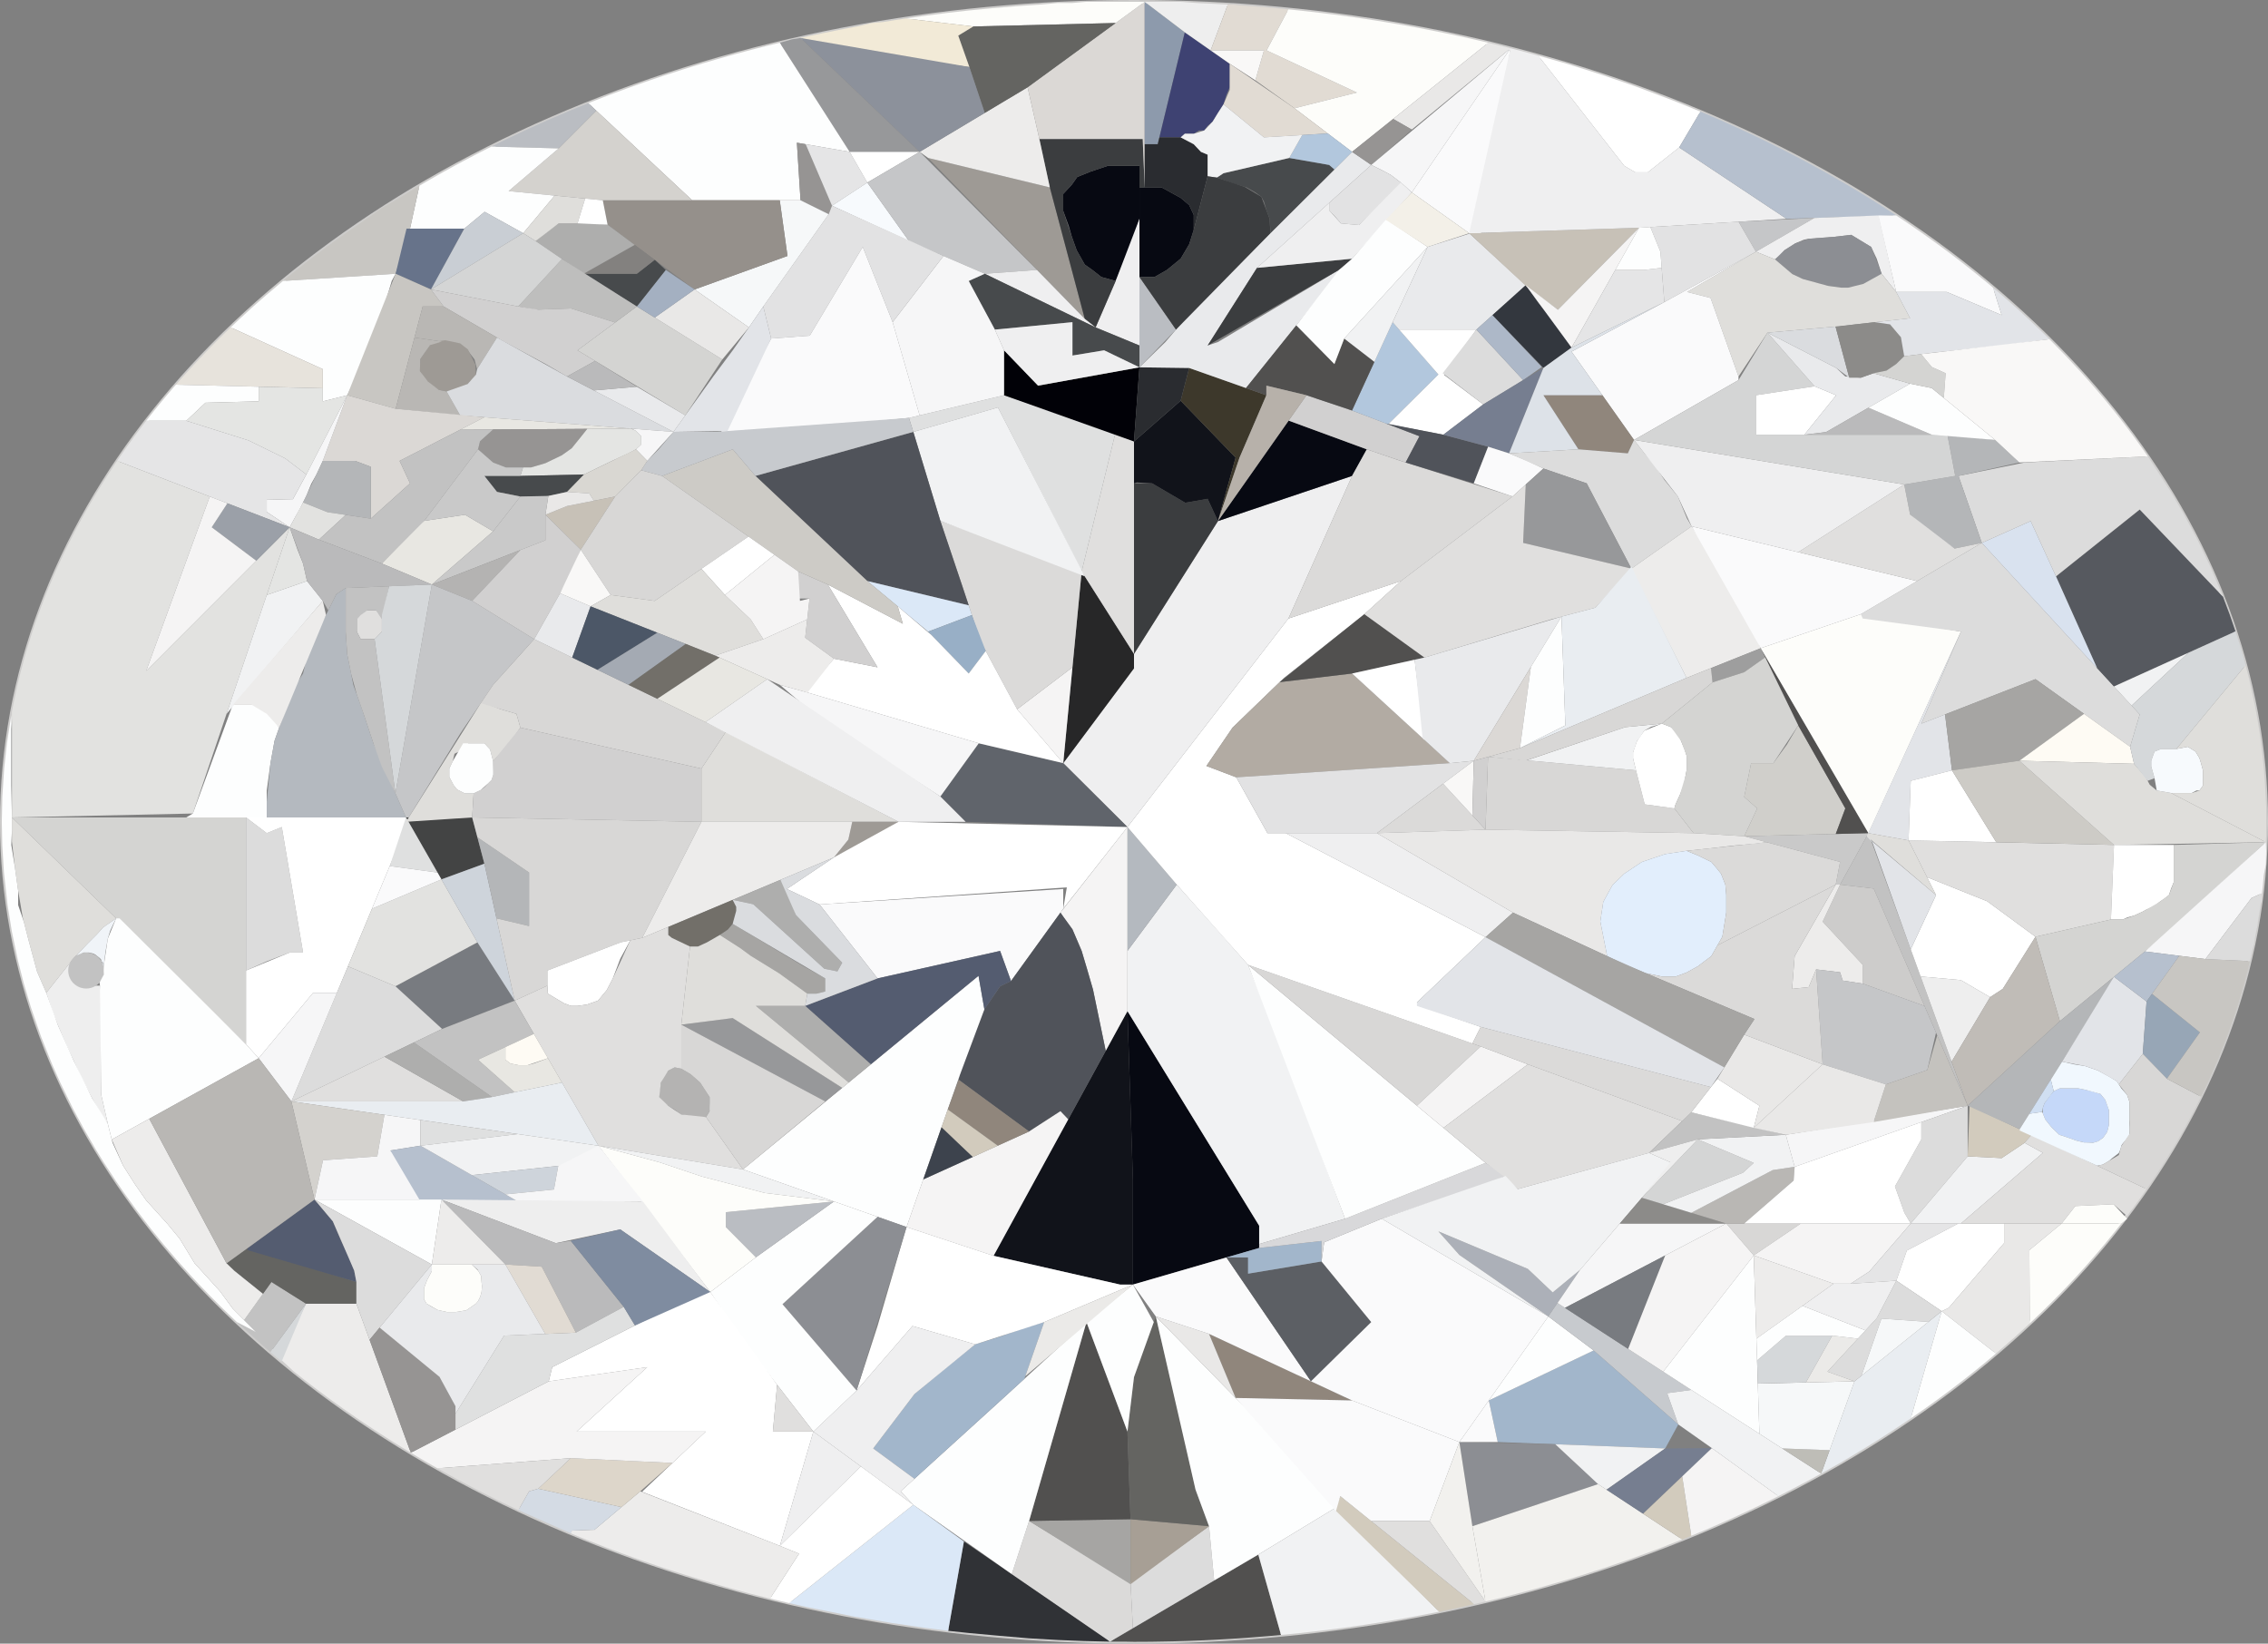 <svg id="Layer_1" data-name="Layer 1" xmlns="http://www.w3.org/2000/svg" viewBox="0 0 626.888 454.262"><rect x="0" y="0" width="626.888" height="454.262" fill="#808080" stroke="none"/><title>hatch_brilliance_oval_diamond_icon</title><ellipse cx="313.444" cy="227.131" rx="312.944" ry="226.631" style="fill:none;stroke:#cdcccb;stroke-miterlimit:10"/><polygon points="262.079 450.724 266.43 426.036 306.211 453.16 306.813 453.712 299.576 453.544 292.464 453.261 284.446 452.802 275.953 452.075 267.997 451.351 262.079 450.724" style="fill:#303236"/><polygon points="262.079 450.724 256.292 449.991 246.541 448.571 236.21 446.808 223.344 444.228 218.148 443.063 252.446 415.91 266.43 426.036 262.079 450.724" style="fill:#dbe8f7"/><polygon points="306.813 453.712 310.792 453.712 313.444 453.762 318.124 453.737 324.175 453.631 328.757 453.495 332.007 453.37 335.867 453.189 340.808 452.908 345.743 452.57 350.681 452.174 354.083 451.869 347.8 429.653 306.813 453.712" style="fill:#51504f"/><polygon points="279.66 435.057 284.446 420.37 312.479 437.368 313.143 449.997 306.813 453.712 279.66 435.057" style="fill:#dbdad9"/><polygon points="313.143 449.997 312.479 437.368 334.178 421.817 335.603 436.812 313.143 449.997" style="fill:#dcdcdc"/><polygon points="284.446 420.37 312.479 437.85 312.479 419.888 284.446 420.37" style="fill:#a6a5a3"/><polygon points="312.479 419.888 312.479 437.85 334.178 421.817 312.479 419.888" style="fill:#a79f95"/><polygon points="284.446 420.37 300.304 365.4 311.636 395.658 312.479 419.888 284.446 420.37" style="fill:#51504f"/><polygon points="311.636 395.658 313.444 380.589 319.471 363.833 326.945 395.658 330.448 411.691 334.178 421.817 312.479 419.888 311.636 395.658" style="fill:#646461"/><polygon points="279.66 435.057 252.446 415.91 248.95 412.173 276.435 387.22 300.304 365.4 284.446 420.37 279.66 435.057" style="fill:#fdfefe"/><polygon points="335.603 436.812 334.178 421.817 330.448 411.691 319.471 363.833 370.463 415.91 347.8 429.653 335.603 436.812" style="fill:#fdfefe"/><polygon points="300.304 365.4 311.636 395.658 313.444 380.589 318.908 365.4 313.143 355.033 300.304 365.4" style="fill:#fdfefe"/><polygon points="309.606 355.033 274.627 347.077 311.636 279.449 313.143 326.101 313.143 355.033 309.606 355.033" style="fill:#11131a"/><polygon points="311.636 279.449 348.041 338.759 348.041 344.907 313.143 355.033 313.143 326.101 311.636 279.449" style="fill:#070912"/><polygon points="252.763 408.712 241.356 400.323 252.763 385.291 262.079 377.576 269.564 371.548 276.556 369.378 283.307 366.967 288.611 365.4 283.146 381.085 252.763 408.712" style="fill:#a2b6cb"/><polygon points="334.178 368.655 341.534 386.366 373.718 387.056 334.178 368.655" style="fill:#90867c"/><polygon points="319.471 363.833 341.534 386.366 334.178 368.655 319.471 363.833" style="fill:#e9e8e7"/><polygon points="313.143 355.033 319.471 363.833 334.178 368.655 362.359 381.77 338.989 347.534 313.143 355.033" style="fill:#fafafb"/><polygon points="338.989 347.534 344.967 347.534 344.967 352.019 365.28 348.644 379.022 365.4 362.359 381.77 338.989 347.534" style="fill:#5c5f64"/><polygon points="354.083 451.869 359.006 451.377 363.592 450.867 369.142 450.182 373.718 449.561 377.148 449.062 382.205 448.273 387.676 447.347 392.832 446.405 397.801 445.432 370.463 417.598 369.28 416.628 347.8 429.653 354.083 451.869" style="fill:#f1f2f3"/><polygon points="369.28 416.628 370.463 413.499 407.463 443.355 403.434 444.252 397.801 445.432 369.28 417.598 369.28 416.628" style="fill:#d2cbbd"/><polygon points="362.359 381.77 373.718 387.056 403.373 398.551 427.965 363.833 381.915 336.83 366.003 343.34 365.28 348.644 379.022 365.4 362.359 381.77" style="fill:#fafafb"/><polygon points="311.636 279.449 311.636 262.814 325.258 244.49 337.751 258.474 344.967 266.671 352.743 285.718 371.789 336.83 348.041 343.822 348.041 338.759 311.636 279.449" style="fill:#f1f2f3"/><polygon points="338.989 347.534 344.967 347.534 344.967 352.019 365.28 348.644 365.28 342.978 348.041 344.907 338.989 347.534" style="fill:#a2b6cb"/><polygon points="348.041 343.822 348.041 344.907 365.28 342.978 365.28 348.644 366.003 343.34 381.915 336.83 411.932 326.825 416.151 325.017 410.606 321.4 371.789 336.83 348.041 343.822" style="fill:#d8d8da"/><polygon points="371.789 336.83 344.967 266.671 410.606 321.4 371.789 336.83" style="fill:#fdfefe"/><polygon points="344.967 266.671 409.28 289.214 391.651 305.595 344.967 266.671" style="fill:#d8d7d6"/><polygon points="409.28 289.214 422.299 294.156 398.977 311.704 391.651 305.595 409.28 289.214" style="fill:#f5f4f4"/><polygon points="398.977 311.704 410.606 321.4 416.151 325.499 419.527 328.633 455.812 318.627 464.973 309.827 422.299 294.156 398.977 311.704" style="fill:#e0dfde"/><polygon points="427.965 363.833 403.373 346.836 397.587 340.326 422.299 350.693 429.17 357.203 436.765 350.934 427.965 363.833" style="fill:#acb0b8"/><polygon points="427.965 363.833 381.915 336.83 416.151 325.017 419.527 328.633 455.812 318.627 462.08 321.4 436.765 350.934 429.17 357.203 422.299 350.693 397.587 340.326 403.373 346.836 427.965 363.833" style="fill:#f1f2f3"/><polygon points="341.534 386.366 369.28 417.598 370.463 413.499 379.022 420.406 395.162 420.406 403.373 398.551 373.718 387.056 341.534 386.366" style="fill:#fafafb"/><polygon points="411.515 387.056 413.981 398.551 460.272 400.323 463.888 393.689 440.502 373.236 411.515 387.056" style="fill:#a2b6cb"/><polygon points="403.373 398.551 406.975 421.817 441.707 410.184 429.889 399.16 403.373 398.551" style="fill:#8c8e93"/><polygon points="427.965 363.833 411.515 387.056 440.502 373.236 427.965 363.833" style="fill:#fdfefe"/><polygon points="411.515 387.056 413.981 398.551 403.373 398.551 411.515 387.056" style="fill:#fafafb"/><polygon points="395.162 420.406 410.606 442.626 407.463 443.355 379.022 420.406 395.162 420.406" style="fill:#e0dfde"/><polygon points="395.162 420.406 403.373 398.551 406.975 421.817 410.606 442.626 395.162 420.406" style="fill:#f2f1ee"/><polygon points="406.975 421.817 441.707 410.184 464.973 425.469 458.664 427.934 454.562 429.466 449.057 431.434 443.519 433.317 438.135 435.057 431.975 436.94 426.009 438.658 421.552 439.874 416.151 441.274 410.606 442.626 406.975 421.817" style="fill:#f2f1ee"/><polygon points="429.889 399.16 460.272 400.323 444.057 411.727 441.707 410.184 429.889 399.16" style="fill:#f1f2f3"/><polygon points="444.057 411.727 460.272 400.323 473.171 400.229 454.157 418.363 444.057 411.727" style="fill:#767e90"/><polygon points="464.973 408.047 467.483 424.451 464.973 425.469 454.157 418.363 464.973 408.047" style="fill:#d2cbbd"/><polygon points="473.171 400.229 464.973 408.047 467.483 424.451 469.693 423.535 471.512 422.769 473.733 421.817 475.741 420.941 478.109 419.888 481.458 418.363 483.48 417.421 485.159 416.628 487.2 415.647 488.872 414.832 490.469 414.042 491.556 413.499 473.171 400.229" style="fill:#f5f4f4"/><polygon points="427.965 363.833 430.496 360.123 467.483 384.146 460.82 385.05 463.888 393.689 440.502 373.236 427.965 363.833" style="fill:#c7cace"/><polygon points="463.888 393.689 460.82 385.05 467.483 384.146 503.389 407.257 499.649 409.296 495.034 411.727 491.556 413.499 473.171 400.229 463.888 393.689" style="fill:#f1f2f3"/><polygon points="447.724 338.149 477.149 338.149 432.561 361.464 430.496 360.123 436.765 350.934 447.724 338.149" style="fill:#f6f6f7"/><polygon points="432.561 361.464 460.272 346.974 450.031 372.81 432.561 361.464" style="fill:#787b80"/><polygon points="477.149 338.149 497.763 338.149 484.743 346.974 477.149 338.149" style="fill:#d8d7d6"/><polygon points="497.763 338.149 528.141 338.149 516.689 351.417 511.505 354.792 506.804 354.792 484.743 346.974 497.763 338.149" style="fill:#f5f4f4"/><polygon points="528.141 338.149 541.281 338.149 527.056 345.63 524.163 353.948 511.505 354.792 516.689 351.417 528.141 338.149" style="fill:#e5e5e6"/><polygon points="541.281 338.149 553.938 338.149 553.938 343.581 538.628 361.464 536.7 362.387 524.163 353.948 527.056 345.63 541.281 338.149" style="fill:#fff"/><polygon points="553.938 338.149 569.851 338.149 560.93 345.51 561.032 365.759 556.942 369.502 551.688 374.085 536.7 362.387 538.628 361.464 553.938 343.581 553.938 338.149" style="fill:#e9e8e7"/><polygon points="569.851 338.149 586.332 338.149 584.617 340.326 582.15 343.364 580.008 345.916 577.275 349.068 575.567 350.981 573.891 352.819 571.45 355.426 569.383 357.576 567.098 359.892 564.192 362.752 561.032 365.759 560.93 345.51 569.851 338.149" style="fill:#fdfdfa"/><polygon points="460.272 346.974 450.031 372.81 459.718 379.102 484.743 346.974 477.149 338.149 460.272 346.974" style="fill:#f5f4f4"/><polygon points="503.389 407.257 512.59 381.77 536.7 362.387 528.141 392.015 525.663 393.689 522.682 395.658 520.044 397.357 517.178 399.16 515.294 400.323 511.505 402.605 508.793 404.217 506.442 405.543 503.389 407.257" style="fill:#e9edf1"/><polygon points="536.7 362.387 528.141 392.015 530.284 390.538 532.42 389.037 534.054 387.869 536.123 386.366 538.21 384.822 540.502 383.09 543.735 380.584 545.603 379.102 547.952 377.201 550.601 375.003 551.688 374.085 536.7 362.387" style="fill:#fdfefe"/><polygon points="492.616 400.323 503.389 407.257 505.717 400.807 492.616 400.323" style="fill:#bebdb7"/><polygon points="484.743 346.974 486.305 396.261 467.483 384.146 459.718 379.102 484.743 346.974" style="fill:#fdfefe"/><polygon points="485.866 382.396 512.59 381.77 505.717 400.807 492.616 400.323 486.305 396.261 485.866 382.396" style="fill:#f6f8f9"/><polygon points="485.663 375.998 485.866 382.396 499.166 382.084 506.442 369.137 493.664 369.137 485.663 375.998" style="fill:#d5d8da"/><polygon points="524.163 353.948 536.7 362.387 533.031 365.336 520.044 364.436 514.529 380.211 512.59 381.77 505.116 379.102 518.738 364.315 524.163 353.948" style="fill:#dcdcdc"/><polygon points="484.743 346.974 506.804 354.792 485.472 369.977 484.743 346.974" style="fill:#edeceb"/><polygon points="520.044 364.436 514.529 380.211 533.031 365.336 520.044 364.436" style="fill:#f6f8f9"/><polygon points="499.166 382.084 512.59 381.77 505.116 379.102 513.522 369.977 506.442 369.137 499.166 382.084" style="fill:#ebeae8"/><polygon points="485.663 375.998 493.664 369.137 506.442 369.137 513.522 369.977 515.628 367.691 498.219 360.903 485.472 369.977 485.663 375.998" style="fill:#fdfefe"/><polygon points="498.219 360.903 515.628 367.691 518.738 364.315 524.163 353.948 511.505 354.792 506.804 354.792 498.219 360.903" style="fill:#efeff0"/><polygon points="453.823 331.034 447.724 338.149 477.149 338.149 453.823 331.034" style="fill:#8c8b89"/><polygon points="467.483 335.201 489.987 323.389 496.053 322.485 495.773 326.282 482.104 338.149 477.149 338.149 467.483 335.201" style="fill:#b9b7b4"/><polygon points="453.823 331.034 459.718 332.832 481.768 324.112 484.743 321.4 469.283 314.89 453.823 331.034" style="fill:#d4d5d5"/><polygon points="469.283 314.89 493.604 313.625 496.053 322.485 489.987 323.389 467.483 335.201 459.718 332.832 481.768 324.112 484.743 321.4 469.283 314.89" style="fill:#f1f2f3"/><polygon points="493.604 313.625 543.872 305.595 496.053 322.485 493.604 313.625" style="fill:#f6f6f7"/><polygon points="543.872 305.595 531.062 310.12 531.062 314.89 523.78 327.91 526.393 335.201 528.141 338.149 543.872 319.592 543.872 305.595" style="fill:#dcdcdc"/><polygon points="496.053 322.485 495.773 326.282 482.104 338.149 528.141 338.149 526.393 335.201 523.78 327.91 531.062 314.89 531.062 310.12 496.053 322.485" style="fill:#fff"/><polygon points="528.141 338.149 542.004 338.149 564.667 318.627 559.604 315.855 553.275 320.074 543.872 319.592 528.141 338.149" style="fill:#f1f2f3"/><polygon points="544.415 305.595 561.533 313.625 559.604 315.855 553.275 320.074 543.872 319.592 544.415 305.595" style="fill:#d2cbbd"/><polygon points="561.533 313.625 593.322 328.633 592.143 330.317 591.249 331.57 589.947 333.365 588.583 335.201 587.912 336.091 584.196 332.832 573.631 333.334 569.851 338.149 553.938 338.149 542.004 338.149 564.667 318.627 559.604 315.855 561.533 313.625" style="fill:#e0dfde"/><polygon points="569.851 338.149 586.332 338.149 587.933 336.83 584.196 332.832 573.631 333.334 569.851 338.149" style="fill:#fdfdfa"/><polygon points="469.283 314.89 455.812 318.627 464.973 309.827 467.483 307.416 493.604 313.625 469.283 314.89" style="fill:#c2c2c2"/><polygon points="455.812 318.627 461.686 321.226 453.823 331.034 469.283 314.89 455.812 318.627" style="fill:#eee"/><polygon points="467.483 307.416 474.708 298.134 486.305 305.595 484.743 311.704 467.483 307.416" style="fill:#fff"/><polygon points="543.872 305.595 516.448 230.265 508.612 244.49 517.894 245.575 543.872 305.595" style="fill:#c2c2c2"/><polygon points="508.612 244.49 503.79 254.737 514.88 266.671 514.88 271.855 531.94 278.028 517.894 245.575 508.612 244.49" style="fill:#cdcccb"/><polygon points="508.612 244.49 507.406 244.49 496.053 264.26 495.352 273.301 499.932 272.819 501.982 267.93 508.612 268.72 509.335 271.011 514.88 271.855 514.88 266.671 503.79 254.737 508.612 244.49" style="fill:#edeceb"/><polygon points="501.982 267.93 503.79 294.156 521.269 299.701 532.722 295.723 535.127 285.391 531.94 278.028 514.88 271.855 509.335 271.011 508.612 268.72 501.982 267.93" style="fill:#c5c6c8"/><polygon points="543.872 305.595 517.865 310.12 521.269 299.701 532.722 295.723 535.455 286.148 543.872 305.595" style="fill:#c4c2be"/><polygon points="482.104 285.959 474.708 298.134 486.305 305.595 484.743 311.704 503.79 294.156 482.104 285.959" style="fill:#e9e8e7"/><polygon points="503.79 294.156 484.743 311.704 493.604 313.625 517.865 310.12 521.269 299.701 503.79 294.156" style="fill:#e9e8e7"/><polygon points="535.127 247.383 532.636 242.423 549.237 249.071 562.618 258.896 553.576 273.301 550.081 275.592 542.004 270.89 530.869 269.877 528.141 262.384 535.127 247.383" style="fill:#fff"/><polygon points="530.869 269.877 542.004 270.89 550.081 275.592 539.437 293.413 530.869 269.877" style="fill:#eee"/><polygon points="528.141 232.269 584.316 233.52 583.472 254.134 562.618 258.896 549.237 249.071 532.636 242.423 527.538 232.269 528.141 232.269" style="fill:#e0dfde"/><polygon points="482.104 231.109 516.448 230.265 508.612 244.49 507.406 244.49 508.612 238.222 482.104 231.109" style="fill:#c9c9c9"/><polygon points="311.636 228.578 311.636 262.814 325.258 244.49 311.636 228.578" style="fill:#b4b9bf"/><polygon points="311.636 228.578 325.258 244.49 344.967 266.671 406.975 288.406 409.28 283.816 392.524 278.028 391.651 277.038 410.606 259.007 355.395 230.265 350.332 230.265 341.712 214.835 333.455 211.701 340.688 201.093 354.913 187.35 377.124 169.75 387.22 160.588 356.118 170.956 311.636 228.578" style="fill:#fff"/><polygon points="311.636 228.578 293.885 210.917 313.444 184.698 313.444 180.72 336.649 144.013 373.718 131.536 356.118 170.956 311.636 228.578" style="fill:#efeff0"/><polygon points="311.636 228.578 266.912 227.131 259.92 220.139 270.529 205.432 293.885 210.917 311.636 228.578" style="fill:#60646b"/><polygon points="293.885 210.917 313.444 184.698 313.444 180.72 298.978 157.936 293.885 210.917" style="fill:#272728"/><polygon points="281.137 196.03 293.885 210.917 296.431 184.427 281.137 196.03" style="fill:#f5f4f4"/><polygon points="259.92 143.953 298.978 157.936 296.431 184.427 281.137 196.03 271.011 177.224 265.948 161.794 259.92 143.953" style="fill:#dbdad9"/><polygon points="298.978 157.936 308.381 119.361 313.444 122.013 313.444 180.72 298.978 157.936" style="fill:#e0dfde"/><polygon points="251.241 115.503 252.446 119.361 275.833 112.61 298.978 157.936 308.381 119.361 277.52 109.235 251.241 115.503" style="fill:#dfe0e0"/><polygon points="252.446 119.361 259.92 143.953 299.84 159.295 275.833 112.61 252.446 119.361" style="fill:#f1f2f3"/><polygon points="277.52 109.235 277.52 96.818 286.923 106.583 314.951 101.52 313.444 122.013 277.52 109.235" style="fill:#010107"/><polygon points="313.444 180.72 336.649 144.013 333.801 137.865 327.608 138.95 318.447 133.586 313.444 133.586 313.444 180.72" style="fill:#3b3d3f"/><polygon points="313.444 133.586 313.444 122.013 326.343 110.742 341.532 126.473 336.649 144.013 333.801 137.865 327.608 138.95 318.447 133.586 314.227 133.344 313.444 133.586" style="fill:#11131a"/><polygon points="336.649 144.013 342.617 126.473 350.03 109.235 328.693 101.7 326.343 110.742 341.532 126.473 336.649 144.013" style="fill:#3d382b"/><polygon points="328.693 101.7 314.951 101.52 313.444 122.013 326.343 110.742 328.693 101.7" style="fill:#2a2c30"/><polygon points="344.397 107.245 371.066 74.035 336.649 94.528 333.801 95.492 347.439 74.035 379.022 45.585 373.718 41.969 328.693 86.813 322.123 94.528 314.951 101.52 328.693 101.7 344.397 107.245" style="fill:#e9eaec"/><polygon points="347.439 74.035 373.718 71.503 371.066 74.035 333.801 95.492 347.439 74.035" style="fill:#3b3d3f"/><polygon points="314.951 76.566 314.951 101.52 325.047 91.095 314.951 76.566" style="fill:#babdc2"/><polygon points="314.951 76.566 319.11 76.566 322.545 74.607 326.343 71.503 328.693 67.525 329.959 63.547 329.959 59.388 328.693 56.676 326.343 54.687 321.069 51.793 316.397 51.793 314.951 51.793 314.951 76.566" style="fill:#070912"/><polygon points="314.951 45.826 308.381 45.826 306.211 45.826 301.389 47.454 297.773 48.9 296.236 51.07 293.885 53.602 293.885 58.303 295.422 62.462 296.236 65.355 297.592 69.152 299.84 73.13 301.931 74.607 304.418 76.566 308.381 77.651 313.143 66.259 314.951 60.473 314.951 51.793 314.951 45.826" style="fill:#070912"/><polygon points="308.381 77.651 314.951 60.473 314.951 76.566 314.951 95.492 302.836 90.489 308.381 77.651" style="fill:#efeff0"/><polygon points="256.545 43.656 290.178 51.793 299.84 88.139 256.545 43.656" style="fill:#9e9a95"/><polygon points="302.836 90.489 299.84 88.139 290.178 51.793 287.285 38.412 315.855 38.412 316.397 51.793 314.951 51.793 314.951 45.826 308.381 45.826 306.211 45.826 301.389 47.454 297.773 48.9 296.236 51.07 293.885 53.602 293.885 58.303 296.236 65.355 297.592 69.152 299.84 73.13 301.931 74.607 304.418 76.566 308.381 77.651 302.836 90.489" style="fill:#3b3d3f"/><polygon points="256.545 43.656 254.194 41.969 284.03 24.128 287.285 38.412 290.178 51.793 256.545 43.656" style="fill:#edeceb"/><polygon points="284.03 24.128 316.397 0.51 316.397 51.793 315.855 38.412 287.285 38.412 284.03 24.128" style="fill:#dbd8d5"/><polygon points="316.397 0.51 311.334 0.5 306.995 0.5 304.418 0.5 300.214 0.5 296.236 0.837 292.167 0.837 287.285 1.281 281.483 1.668 274.218 2.264 267.551 2.92 261.732 3.58 255.739 4.346 250.365 5.106 269.022 7.311 308.381 6.36 316.397 0.51" style="fill:#fdfdfa"/><polygon points="308.381 6.36 269.022 7.311 264.863 9.843 267.937 18.522 272.186 31.21 284.03 24.128 308.381 6.36" style="fill:#646461"/><polygon points="269.022 7.311 250.365 5.106 247.306 5.571 244.075 6.088 240.994 6.36 236.997 7.311 234.022 7.863 230.78 8.491 227.371 9.181 224.526 9.78 222.341 10.254 221.268 10.492 229.422 13.097 248.589 15.99 267.937 18.522 264.863 9.843 269.022 7.311" style="fill:#f2ead7"/><polygon points="272.186 31.21 254.194 41.969 221.268 10.492 267.937 18.522 272.186 31.21" style="fill:#8c919b"/><polygon points="221.268 10.492 254.194 41.969 234.846 41.969 215.53 11.814 218.934 10.867 221.268 10.492" style="fill:#97989a"/><polygon points="215.53 11.814 214.217 12.13 212.086 12.651 208.827 13.474 206.506 14.077 203.513 14.878 201.149 15.528 197.741 16.494 194.451 17.458 191.413 18.377 188.504 19.283 183.139 21.02 179.997 22.079 178.12 22.726 175.037 23.814 173.091 24.516 170.906 25.32 168.685 26.152 166.905 26.831 164.502 27.765 162.608 28.514 191.328 55.35 221.268 55.35 220.26 39.437 234.846 41.969 215.53 11.814" style="fill:#fdfefe"/><polygon points="316.397 1.344 316.397 39.859 319.999 39.859 327.488 8.938 316.397 0.51 316.397 1.344" style="fill:#8d9aac"/><polygon points="327.488 8.938 339.904 17.618 339.904 21.777 339.904 24.128 339 26.23 338.186 28.829 336.649 31.21 335.203 33.582 333.801 34.796 332.852 36.062 331.406 36.062 329.959 36.966 327.488 36.966 326.343 37.96 325.047 37.96 323.269 37.96 320.459 37.96 327.488 8.938" style="fill:#3e4272"/><polygon points="316.397 39.859 319.999 39.859 320.459 37.96 326.343 37.96 329.959 39.859 331.948 41.969 333.801 42.752 333.801 44.922 333.801 47.092 333.801 48.719 329.959 63.547 329.959 59.388 328.693 56.676 326.343 54.687 321.943 52.273 321.069 51.793 316.397 51.793 316.397 39.859" style="fill:#2a2c30"/><polygon points="316.397 0.51 321.069 0.5 326.343 0.5 331.16 0.857 335.621 1.061 339.366 1.267 334.627 13.929 327.488 8.938 316.397 0.51" style="fill:#eee"/><polygon points="339.366 1.267 340.929 1.267 342.736 1.48 344.681 1.615 346.986 1.787 349.255 1.968 351.311 2.143 353.76 2.364 356.114 2.589 350.091 13.929 375.044 25.574 357.806 29.914 346.986 22.199 349.367 13.929 334.627 13.929 339.366 1.267" style="fill:#e1dbd3"/><polygon points="334.627 13.929 339.904 17.618 346.986 22.199 349.367 13.929 334.627 13.929" style="fill:#f9f8f7"/><polygon points="373.718 41.969 357.806 29.914 375.044 25.574 350.091 13.929 356.114 2.589 359.039 2.888 361.78 3.187 365.641 3.639 368.534 4.001 372.016 4.463 373.718 4.7 376.525 5.106 380.329 5.688 382.754 6.078 387.325 6.853 390.626 7.445 394.649 8.205 398.821 9.037 403.173 9.954 407.093 10.822 408.713 11.193 411.358 11.814 373.718 41.969" style="fill:#fdfdfa"/><polygon points="339.904 17.618 357.806 29.914 367.011 36.887 349.367 37.96 338.186 28.829 339.904 24.851 339.904 21.777 339.904 18.522 339.904 17.618" style="fill:#e1dbd3"/><polygon points="411.358 11.814 412.926 12.191 415.567 12.842 417.524 13.336 390.233 35.821 385.076 32.87 411.358 11.814" style="fill:#e9e8e7"/><polygon points="385.076 32.87 390.233 35.821 379.022 45.585 373.718 41.969 385.076 32.87" style="fill:#969493"/><polygon points="417.524 13.336 390.233 53.18 387.581 50.754 384.447 48.358 381.976 47.032 379.022 45.585 417.524 13.336" style="fill:#f6f6f7"/><polygon points="417.524 13.336 409.34 64.451 406.085 64.451 390.233 53.18 417.524 13.336" style="fill:#fafafb"/><polygon points="379.022 45.585 382.512 47.319 384.447 48.358 387.581 50.754 375.617 62.191 370.644 61.739 369.107 59.93 367.389 58.122 367.389 56.064 379.022 45.585" style="fill:#e2e2e3"/><polyline points="387.581 50.754 389.53 52.536 390.233 53.18 373.718 71.503 347.439 74.035 367.389 56.064 367.389 58.122 370.644 61.739 375.617 62.191 387.195 50.458" style="fill:#efeff0"/><polygon points="368.836 46.831 367.389 45.585 356.359 43.656 338.186 47.876 336.348 49.081 341.049 50.754 344.545 51.793 346.986 53.18 348.644 54.385 349.367 55.711 350.091 58.243 350.934 60.473 351.055 62.191 351.145 64.451 368.836 46.831" style="fill:#474a4c"/><polygon points="367.011 36.887 373.718 41.969 368.836 46.831 367.389 45.585 356.359 43.656 359.957 37.316 367.011 36.887" style="fill:#b2c7dd"/><polygon points="338.186 28.829 349.367 37.96 359.957 37.316 356.359 43.656 338.186 47.876 336.348 49.081 333.801 48.719 333.801 42.752 331.948 41.969 329.959 39.859 327.204 38.412 326.343 37.96 327.488 36.966 329.959 36.966 332.852 36.062 335.203 33.582 336.649 31.21 338.186 28.829" style="fill:#f1f2f3"/><polygon points="333.801 48.719 336.348 49.081 343.987 51.627 348.644 54.385 350.934 60.473 351.145 64.451 325.047 91.095 314.951 76.566 319.11 76.566 322.545 74.607 326.343 71.503 328.693 67.525 330.181 62.689 333.801 48.719" style="fill:#3b3d3f"/><polygon points="220.26 39.437 221.268 55.35 229.06 59.207 229.964 56.856 222.691 39.859 220.26 39.437" style="fill:#969493"/><polygon points="222.691 39.859 229.964 56.856 239.728 50.458 234.846 41.969 222.691 39.859" style="fill:#e5e5e6"/><polygon points="229.964 56.856 251.241 66.621 239.728 50.458 229.964 56.856" style="fill:#f7fafd"/><polygon points="234.846 41.969 239.728 50.458 254.194 41.969 234.846 41.969" style="fill:#fff"/><polygon points="239.728 50.458 251.241 66.621 272.186 75.662 286.622 74.607 254.194 41.969 239.728 50.458" style="fill:#c5c6c8"/><polygon points="272.186 75.662 302.836 90.489 299.84 88.139 286.622 74.607 272.186 75.662" style="fill:#efeff0"/><polygon points="272.186 75.662 302.836 90.489 314.951 95.492 314.951 101.52 305.186 96.818 296.431 98.265 296.431 89.043 274.989 91.095 267.756 77.651 272.186 75.662" style="fill:#474a4c"/><polygon points="286.923 106.583 314.951 101.52 305.186 96.818 296.431 98.265 296.431 89.043 274.989 91.095 277.52 96.818 286.923 106.583" style="fill:#efeff0"/><polyline points="277.52 96.818 274.989 91.095 267.756 77.651 272.186 75.662 260.797 70.746 246.727 89.043 254.194 114.799 277.52 109.235 277.52 97.813" style="fill:#f6f6f7"/><polygon points="246.727 89.043 238.463 68.248 223.816 92.772 213.148 93.563 210.978 84.703 229.06 59.207 229.964 56.856 260.797 70.746 246.727 89.043" style="fill:#e2e2e3"/><polygon points="229.06 59.207 221.268 55.35 215.53 55.35 217.668 70.746 191.991 80.002 207 90.489 210.978 84.703 229.06 59.207" style="fill:#f6f8f9"/><polygon points="191.328 55.35 191.991 55.35 215.53 55.35 217.668 70.746 191.991 80.002 167.942 62.1 166.616 55.35 191.328 55.35" style="fill:#95908b"/><polygon points="162.608 28.514 159.477 29.781 156.977 30.817 154.662 31.797 151.122 33.332 148.284 34.597 145.35 35.935 142.511 37.263 140.074 38.428 137.145 39.859 135.815 40.521 154.44 41.004 164.837 30.597 162.608 28.514" style="fill:#babdc2"/><polygon points="166.616 55.35 191.328 55.35 164.837 30.597 154.44 41.004 140.577 52.818 166.616 55.35" style="fill:#d4d2ce"/><polygon points="251.241 115.503 254.194 114.799 246.727 89.043 238.463 68.248 223.816 92.772 213.148 93.563 198.727 120.566 251.241 115.503" style="fill:#fafafb"/><polygon points="267.756 167.305 259.92 143.953 252.446 119.361 208.808 131.536 239.728 160.588 267.756 167.305" style="fill:#50535a"/><polygon points="239.728 160.588 256.545 174.572 268.638 169.991 267.756 167.305 239.728 160.588" style="fill:#dbe8f7"/><polygon points="256.545 174.572 267.756 186.145 272.457 179.911 268.638 169.991 256.545 174.572" style="fill:#98afc6"/><polygon points="293.885 210.917 281.137 196.03 272.457 179.911 267.756 186.145 257.377 175.431 248.137 167.58 249.553 172.402 228.819 161.553 242.561 184.427 230.507 182.046 222.55 191.208 270.529 205.432 293.885 210.917" style="fill:#fff"/><polygon points="270.529 205.432 222.55 191.208 215.559 189.279 225.443 197.672 259.92 220.139 270.529 205.432" style="fill:#f6f6f7"/><polygon points="228.819 161.553 220.622 157.936 220.622 165.41 223.756 165.41 222.55 176.26 230.507 182.046 242.561 184.427 228.819 161.553" style="fill:#d1d0d0"/><polygon points="220.622 157.936 228.819 161.553 249.553 172.402 248.137 167.58 239.728 160.588 208.808 131.536 202.539 124.183 183.01 131.536 220.622 157.936" style="fill:#cdcbc6"/><polygon points="252.446 119.361 251.241 115.503 197.717 119.361 186.145 119.361 182.046 124.183 178.912 127.377 177.224 129.969 183.01 131.536 202.539 124.183 208.808 131.536 252.446 119.361" style="fill:#c7cace"/><polygon points="210.978 84.703 213.148 93.563 201.093 119.118 186.145 119.361 197.235 103.931 202.539 96.818 207 90.489 210.978 84.703" style="fill:#e2e4e8"/><polygon points="135.815 40.521 132.954 41.969 131.01 42.973 128.266 44.418 125.649 45.826 122.71 47.444 121.084 48.358 118.706 49.715 115.918 51.341 113.333 63.185 128.342 63.185 133.947 58.54 144.616 64.451 153.304 54.055 140.577 52.818 154.44 41.004 135.815 40.521" style="fill:#fdfefe"/><polygon points="115.918 51.341 113.333 63.185 109.355 75.662 78.219 77.651 80.66 75.662 84.12 72.92 86.947 70.746 90.286 68.248 93.523 65.898 97.069 63.4 101.372 60.473 105.377 57.58 109.31 55.35 113.333 52.883 115.918 51.341" style="fill:#c8c6c2"/><polygon points="109.355 75.662 119.12 80.002 128.342 63.185 112.369 63.185 109.355 75.662" style="fill:#67738a"/><polygon points="128.342 63.185 119.12 80.002 144.616 64.451 133.947 58.54 128.342 63.185" style="fill:#c9ced4"/><polygon points="78.219 77.651 73.474 81.659 70.01 84.703 66.249 88.139 63.758 90.489 89.224 102.032 89.224 110.922 95.974 109.235 99.591 102.032 101.52 97.813 102.966 92.772 105.136 88.139 106.824 82.548 108.27 77.651 109.355 75.662 78.219 77.651" style="fill:#fdfefe"/><polygon points="199.646 99.35 176.019 84.703 159.624 96.818 189.424 114.799 199.646 99.35" style="fill:#d4d4d2"/><polygon points="191.991 80.002 207 90.489 199.646 99.35 180.969 87.772 191.991 80.002" style="fill:#e9e8e7"/><polygon points="191.991 80.002 180.969 87.772 176.019 84.703 184.005 74.607 191.991 80.002" style="fill:#a4b0c1"/><polygon points="176.019 84.703 184.005 74.607 180.969 71.797 176.019 75.662 162.608 75.662 161.312 75.662 176.019 84.703" style="fill:#474a4c"/><polygon points="180.969 71.797 175.432 67.676 161.312 75.662 176.019 75.662 180.969 71.797" style="fill:#83817f"/><polygon points="161.312 75.662 148.051 66.621 150.326 64.707 154.44 61.739 158.419 61.739 162.608 61.739 167.942 62.1 175.432 67.676 161.312 75.662" style="fill:#aeaead"/><polygon points="153.304 54.055 161.742 54.876 159.624 61.739 154.44 61.739 148.051 66.621 144.616 64.451 153.304 54.055" style="fill:#dfdedb"/><polygon points="161.742 54.876 166.616 55.35 167.942 62.1 159.624 61.739 161.742 54.876" style="fill:#fff"/><polygon points="176.019 84.703 170.017 89.138 157.816 85.246 148.051 85.607 143.229 84.703 155.345 71.593 176.019 84.703" style="fill:#bebebd"/><polygon points="144.616 64.451 148.051 66.621 155.345 71.593 143.229 84.703 119.12 80.002 144.616 64.451" style="fill:#d4d5d5"/><polygon points="109.355 75.662 95.974 109.235 109.355 112.972 116.829 84.703 122.616 84.703 119.12 80.002 109.355 75.662" style="fill:#c8c6c2"/><polygon points="159.624 96.818 170.017 89.138 157.816 85.246 148.769 85.581 143.229 84.703 119.12 80.002 122.616 84.703 139.131 94.317 150.945 100.676 156.731 104.051 164.484 99.751 159.624 96.818" style="fill:#d1d0d0"/><polygon points="137.371 93.292 122.616 84.703 116.829 84.703 114.558 93.292 122.133 94.407 128.884 96.336 131.175 99.35 131.868 102.032 137.371 93.292" style="fill:#b9b7b4"/><path d="M215.674,243.538s-3.422.437-3.015.592c0,0-1.622.911-1.691,1.266a39.767,39.767,0,0,1-2.204,3.377l-.086,3.3,1.214,1.957,2.61,2.354,1.422.893,2.129.417,1.538.301,2.23-1.038,2.04-1.32.777-.831,1.385-.957.156-.799-.165-2.765-.562-1.144-1.107-2.254-.393-.814-2.101-1.64C219.424,244.27,215.674,243.538,215.674,243.538Z" transform="translate(-92.612 -149.5)" style="fill:#9e9a95"/><polygon points="109.355 112.972 127.196 114.799 123.441 108.193 121.312 107.776 118.276 105.428 116.066 102.572 116.152 99.272 118.848 95.395 122.133 94.407 114.558 93.292 109.355 112.972" style="fill:#b9b7b4"/><polygon points="137.371 93.292 156.731 104.051 186.145 119.361 127.196 114.799 123.441 108.193 129.249 106.136 131.567 103.55 131.868 102.032 137.371 93.292" style="fill:#dadcdf"/><polygon points="63.758 90.489 62.164 92.026 60.874 93.292 59.843 94.317 58.219 95.955 56.79 97.423 55.025 99.271 53.511 100.889 51.788 102.764 50.304 104.415 48.618 106.327 89.224 107.306 89.224 102.032 63.758 90.489" style="fill:#e7e3dc"/><polygon points="48.618 106.327 47.769 107.306 46.44 108.864 45.556 109.914 44.718 110.922 43.593 112.295 42.517 113.628 41.277 115.192 40.417 116.293 51.492 116.293 56.796 111.31 71.503 110.922 71.503 106.879 48.618 106.327" style="fill:#fdfefe"/><polygon points="95.974 109.235 89.224 110.922 89.224 107.306 71.503 106.879 71.503 110.922 56.796 111.31 51.492 116.293 68.715 121.727 78.841 126.699 84.673 131.129 95.974 109.235" style="fill:#e4e5e3"/><polygon points="95.974 109.235 89.224 127.377 98.144 127.377 102.484 129.005 102.484 143.333 113.333 133.586 110.44 127.377 133.887 115.317 109.355 112.972 95.974 109.235" style="fill:#dbd8d5"/><polygon points="174.327 118.446 133.887 115.317 127.196 118.758 174.327 118.446" style="fill:#e8e7e2"/><polygon points="136.298 118.698 132.681 121.953 132.139 124.183 136.298 127.829 139.824 129.186 142.265 129.186 146.786 129.186 151.397 127.829 155.284 125.84 158.539 123.52 160.166 121.139 162.336 118.526 136.298 118.698" style="fill:#969493"/><polygon points="84.673 131.129 95.974 109.235 89.224 127.377 87.476 131.129 86.029 133.706 84.673 137.051 82.865 140.668 81.689 142.747 80.062 145.731 73.733 141.481 73.733 138.136 80.966 137.955 84.673 131.129" style="fill:#f6f6f7"/><polygon points="89.224 127.377 83.769 138.86 90.55 141.572 102.484 143.333 102.484 129.005 98.144 127.377 89.224 127.377" style="fill:#b4b6b8"/><polygon points="174.327 118.446 175.657 119.004 177.224 120.566 177.224 121.651 177.224 122.857 175.776 124.183 173.487 125.388 169.147 127.377 161.432 131.129 143.832 131.536 144.568 129.186 146.786 129.186 150.762 128.016 155.284 125.84 158.068 123.856 162.336 118.526 174.327 118.446" style="fill:#e4e5e3"/><polyline points="174.327 118.446 186.145 119.361 178.912 127.377 175.776 124.183 177.224 122.857 177.224 120.566 175.657 119.004 173.608 118.035" style="fill:#f6f6f7"/><polygon points="164.142 107.909 176.019 106.879 189.424 114.799 186.145 119.361 164.142 107.909" style="fill:#e9eaec"/><polygon points="164.142 107.909 176.019 106.879 164.484 99.751 156.731 104.051 164.142 107.909" style="fill:#bababb"/><polygon points="80.062 145.731 88.139 149.136 95.557 142.311 90.55 141.572 83.769 138.86 80.062 145.731" style="fill:#e2e2e0"/><polygon points="88.139 149.136 105.558 155.766 115.918 145.731 132.139 124.183 132.681 121.953 136.298 118.698 127.196 118.758 110.44 127.377 113.333 133.586 102.484 143.333 95.557 142.311 88.139 149.136" style="fill:#c2c2c2"/><polygon points="105.558 155.766 119.361 161.553 136.298 146.846 128.522 142.265 117.257 143.953 105.558 155.766" style="fill:#e8e7e2"/><polygon points="160.528 151.909 170.017 137.232 156.731 139.854 150.762 142.265 160.528 151.909" style="fill:#c7c1b7"/><polygon points="143.832 131.536 133.887 131.536 137.371 135.952 143.832 137.232 150.762 137.232 156.731 135.952 161.432 131.129 143.832 131.536" style="fill:#474a4c"/><polygon points="143.832 131.536 144.568 129.186 139.824 129.186 136.298 127.829 132.139 124.183 117.257 143.953 128.522 142.265 136.298 146.846 143.832 137.232 137.371 135.952 133.887 131.536 143.832 131.536" style="fill:#c9c9c9"/><polygon points="170.017 137.232 177.224 129.969 178.912 127.377 175.776 124.183 161.432 131.129 156.731 135.952 162.879 136.358 164.142 138.391 170.017 137.232" style="fill:#d9d7d2"/><polygon points="150.762 142.265 156.731 139.854 164.142 138.391 162.879 136.358 156.731 135.952 151.568 137.059 150.762 142.265" style="fill:#e9e8e7"/><polygon points="150.762 142.265 151.568 137.059 143.832 137.232 136.298 146.846 119.361 161.553 150.762 149.306 150.762 142.265" style="fill:#c9c9c9"/><polygon points="119.361 161.553 130.512 166.073 143.832 152.009 119.361 161.553" style="fill:#b4b3b2"/><polygon points="80.062 145.731 32.368 127.377 34.01 124.991 35.048 123.52 37.187 120.566 38.536 118.758 40.417 116.293 51.492 116.293 68.715 121.727 78.841 126.699 84.673 131.129 80.966 137.955 73.733 138.136 73.733 141.481 80.062 145.731" style="fill:#e5e5e6"/><polygon points="32.368 127.377 29.96 131.012 28.702 132.979 26.86 135.952 26.089 137.232 24.982 139.109 23.715 141.317 22.591 143.333 21.294 145.731 19.957 148.292 18.747 150.696 17.441 153.389 16.018 156.458 14.872 159.041 13.416 162.489 11.989 166.073 11.214 168.126 9.687 172.402 8.77 175.158 7.761 178.378 6.753 181.834 5.583 186.235 4.847 189.279 3.793 194.145 3.296 196.715 3.296 225.926 53.3 224.841 80.062 145.731 40.417 185.421 57.977 137.232 32.368 127.377" style="fill:#e2e2e0"/><polygon points="62.854 139.109 58.521 145.731 70.831 154.973 80.062 145.731 62.854 139.109" style="fill:#9ba0a8"/><polygon points="62.854 139.109 57.977 137.232 40.417 185.421 70.831 154.973 58.521 145.731 62.854 139.109" style="fill:#f5f4f4"/><polygon points="3.296 225.926 68.007 288.611 68.007 225.926 3.296 225.926" style="fill:#d4d4d2"/><polygon points="3.296 225.926 3.296 229.542 3.296 232.616 4.116 239.668 5.021 246.178 6.286 253.592 7.914 259.92 10.264 268.6 12.796 274.386 20.391 264.803 24.369 260.644 26.719 258.293 28.528 256.304 32.089 253.817 3.296 225.926" style="fill:#dfdedb"/><polygon points="12.796 274.386 14.604 279.811 16.051 283.427 18.763 289.756 20.391 293.192 22.38 297.712 25.454 303.499 28.347 308.742 29.793 310.551 27.985 302.595 27.985 295.723 27.985 288.611 27.985 281.619 27.985 274.386 27.623 272.397 24.911 272.397 23.464 272.397 21.295 271.493 20.21 271.493 19.667 269.142 20.029 267.153 19.686 265.691 12.796 274.386" style="fill:#eee"/><circle cx="23.826" cy="268.238" r="4.973" style="fill:#c2c2c2"/><polygon points="28.658 267.076 29.13 263.266 29.793 259.438 30.456 257.268 31.18 255.701 32.089 253.817 28.528 256.304 27.21 257.753 26.719 258.293 24.369 260.644 22.421 262.68 21.052 264.111 23.103 263.266 24.61 263.266 25.755 263.537 26.358 263.838 27.503 264.742 27.925 265.164 28.096 265.691 28.407 266.008 28.467 266.731 28.658 267.076" style="fill:#f0f4f8"/><polygon points="68.007 268.238 73.733 265.691 80.062 263.266 83.769 263.266 77.892 228.578 73.733 230.265 68.007 225.926 68.007 268.238" style="fill:#dcdcdc"/><polygon points="68.007 225.926 73.733 230.265 77.892 228.578 83.769 263.266 80.062 263.266 68.007 268.238 68.007 288.611 71.503 292.468 86.556 274.386 93.126 274.386 112.219 228.578 112.219 225.926 68.007 225.926" style="fill:#fff"/><polygon points="51.492 225.926 68.007 225.926 73.733 225.926 73.733 221.586 73.733 218.452 74.758 210.917 75.888 204.709 77.169 201.093 75.888 199.164 75.888 196.271 71.503 194.824 68.007 194.824 64.33 194.824 53.3 224.841 51.492 225.926" style="fill:#fdfefe"/><polygon points="73.733 225.926 112.219 225.926 103.207 205.432 100.073 196.03 97.662 189.279 95.974 180.841 95.557 174.572 95.557 169.991 95.557 162.517 92.976 164.205 87.809 174.572 84.854 181.564 83.769 186.145 81.75 189.279 80.062 192.895 79.098 196.03 77.169 201.093 75.888 204.709 74.758 210.917 73.733 221.586 73.733 225.926" style="fill:#b4b9bf"/><polygon points="62.621 197.289 89.224 166.073 84.854 160.588 73.733 164.439 62.621 197.289" style="fill:#f1f2f3"/><polygon points="80.062 145.731 82.232 151.909 83.769 155.766 84.854 160.588 73.733 164.439 80.062 145.731" style="fill:#e4e5e3"/><polygon points="89.224 166.073 90.113 169.95 77.169 201.093 73.733 197.289 69.619 194.824 64.33 194.824 89.224 166.073" style="fill:#edeceb"/><polygon points="80.062 145.731 83.769 155.766 84.854 160.588 89.224 166.073 90.736 168.699 92.976 164.205 95.557 162.517 119.361 161.553 105.558 155.766 88.139 149.136 80.062 145.731" style="fill:#bababb"/><polygon points="112.219 227.131 127.196 202.78 136.298 189.279 144.568 180.057 147.66 176.651 130.512 166.073 119.361 161.553 109.295 219.277 112.219 225.926 112.219 227.131" style="fill:#c5c6c8"/><polygon points="101.52 168.699 103.931 168.699 105.558 169.991 105.558 171.182 105.558 172.402 105.558 174.572 103.539 176.651 101.52 176.651 99.711 176.651 98.626 174.572 98.626 172.402 98.626 171.182 98.626 169.991 99.711 168.699 101.52 168.699" style="fill:#e0dfde"/><polygon points="95.557 162.517 95.557 169.991 95.557 174.572 95.974 180.841 97.069 186.312 98.626 191.979 100.621 197.672 103.207 205.432 105.558 211.942 109.295 219.277 103.539 176.651 99.711 176.651 98.626 174.572 98.626 172.402 98.626 171.182 99.711 169.991 101.52 168.699 103.931 168.699 105.558 171.182 107.547 162.031 95.557 162.517" style="fill:#c2c2c2"/><polygon points="105.558 169.991 105.558 172.402 105.558 174.572 103.539 176.651 109.295 219.277 119.361 161.553 107.547 162.031 105.558 169.991" style="fill:#d5d8da"/><polygon points="206.882 148.292 183.01 131.536 177.224 129.969 170.017 137.232 160.528 151.909 168.786 164.439 180.969 166.073 206.882 148.292" style="fill:#d8d7d6"/><polygon points="130.512 166.073 147.66 176.651 157.452 159.295 160.528 151.909 150.762 142.265 150.762 149.306 143.832 152.009 130.512 166.073" style="fill:#d1d0d0"/><polygon points="206.882 148.292 193.879 157.215 200.381 164.439 214.058 153.329 206.882 148.292" style="fill:#fff"/><polygon points="248.348 227.131 200.61 202.298 193.879 212.424 193.879 227.131 248.348 227.131" style="fill:#dfdedb"/><polygon points="112.219 225.926 122.013 243.044 133.887 238.704 130.512 225.926 112.219 225.926" style="fill:#434444"/><polygon points="112.219 225.926 107.725 239.36 120.928 241.148 112.219 225.926" style="fill:#dfe0e0"/><polygon points="130.512 225.926 130.912 219.277 128.477 219.277 126.353 218.211 125.388 217.005 124.183 214.715 124.183 212.424 125.147 210.375 125.629 208.326 127.548 207.361 129.487 205.432 131.596 205.432 133.887 205.432 135.465 207.12 136.298 210.375 140.818 205.432 143.832 201.093 142.747 197.289 138.407 196.03 134.007 194.342 132.885 194.342 112.219 227.131 130.512 225.926" style="fill:#dfdedb"/><polygon points="200.61 202.298 193.879 212.424 143.832 201.093 142.747 197.289 138.407 196.03 132.885 194.342 136.298 189.279 147.66 176.651 200.61 202.298" style="fill:#d8d7d6"/><polygon points="130.512 225.926 193.879 227.131 193.879 212.424 143.832 201.093 136.298 210.375 136.358 213.148 136.358 214.112 135.876 215.559 134.912 216.523 133.887 217.608 132.885 218.331 130.912 219.277 130.512 225.926" style="fill:#d1d0d0"/><polygon points="125.147 210.375 124.183 212.424 124.183 214.715 125.388 217.005 126.353 218.211 128.477 219.277 130.912 219.277 132.885 218.331 134.912 216.523 135.876 215.559 136.358 214.112 136.358 213.148 136.298 210.375 135.465 207.12 133.887 205.432 131.596 205.432 129.487 205.432 128.025 205.432 125.147 210.375" style="fill:#fdfefe"/><polygon points="3.122 197.672 3.122 205.432 3.122 210.737 3.122 217.005 3.296 225.926 3.296 229.542 3.122 233.537 4.116 239.668 5.021 246.178 5.021 250.156 6.577 254.721 7.914 259.92 10.264 268.6 12.796 274.386 16.051 283.427 20.391 293.192 25.454 303.499 29.793 310.551 31.119 315.855 34.012 322.123 37.388 327.427 40.417 331.767 46.308 338.277 49.684 342.376 53.782 349.126 60.774 356.841 64.33 361.663 70.831 368.173 73.733 371.217 75.888 373.477 77.222 375.346 69.619 367.932 65.477 365.4 61.176 361.266 58.044 358.124 55.068 355.033 52.759 352.556 49.119 348.505 45.121 343.822 41.679 339.58 37.947 334.722 34.518 329.992 32.089 326.468 28.799 321.433 26.57 317.829 23.166 311.967 20.169 306.38 16.707 299.306 14.414 294.156 11.354 286.509 8.538 278.381 6.577 271.787 5.014 265.691 3.296 257.54 2.098 250.156 1.091 241.148 0.624 233.537 0.5 227.131 0.647 220.139 1.156 212.355 1.917 205.432 3.122 197.672" style="fill:#fdfefe"/><polygon points="32.089 253.817 29.793 259.438 28.658 267.076 28.658 269.394 27.518 271.561 27.623 272.397 27.985 302.595 29.793 310.551 30.889 314.933 71.503 292.468 68.007 288.611 33.048 253.817 32.089 253.817" style="fill:#fdfefe"/><polygon points="142.265 276.556 131.958 260.447 109.295 272.578 122.194 284.375 142.265 276.556" style="fill:#787b80"/><polygon points="122.013 243.044 131.958 260.447 109.295 272.578 96.173 267.076 102.811 251.151 122.013 243.044" style="fill:#e2e2e0"/><polygon points="107.725 239.36 102.811 251.151 122.013 243.044 120.928 241.148 107.725 239.36" style="fill:#fafafb"/><polygon points="122.013 243.044 131.958 260.447 142.265 276.556 133.887 238.704 122.013 243.044" style="fill:#ced4db"/><polygon points="131.958 231.402 146.243 241.148 146.243 255.942 137.232 253.817 133.887 238.704 131.958 231.402" style="fill:#b4b6b8"/><polygon points="142.265 276.556 151.306 272.411 151.306 268.238 171.558 260.447 177.525 259.197 193.879 227.131 130.512 225.926 131.958 231.402 146.243 241.148 146.243 255.942 137.232 253.817 142.265 276.556" style="fill:#d8d7d6"/><path d="M58.153,490.429" transform="translate(-92.612 -149.5)" style="fill:#d8d7d6"/><polygon points="147.66 176.651 158.156 181.736 163.24 167.58 154.814 163.97 147.66 176.651" style="fill:#e9eaec"/><polygon points="154.814 163.97 163.24 167.58 168.786 164.439 160.528 151.909 154.814 163.97" style="fill:#f9f8f7"/><polygon points="163.24 167.58 197.717 181.202 210.978 176.651 207.482 171.182 200.381 164.439 193.879 157.215 180.969 166.073 168.786 164.439 163.24 167.58" style="fill:#dfdedb"/><polygon points="197.717 181.202 215.559 189.279 223.215 191.405 230.507 182.046 222.55 176.26 223.115 171.182 210.978 176.651 197.717 181.202" style="fill:#edeceb"/><polygon points="200.381 164.439 207.482 171.182 210.978 176.651 223.115 171.182 223.756 165.41 221.114 166.073 220.622 157.936 214.058 153.329 200.958 163.97 200.381 164.439" style="fill:#f5f4f4"/><polygon points="158.156 181.736 165.152 185.124 181.691 174.87 163.24 167.58 158.156 181.736" style="fill:#4c5767"/><polygon points="165.152 185.124 173.731 189.279 189.561 177.98 181.691 174.87 165.152 185.124" style="fill:#a4aab3"/><polygon points="189.561 177.98 173.731 189.279 181.691 193.134 198.896 181.736 189.561 177.98" style="fill:#726f69"/><polygon points="198.896 181.736 181.691 193.134 194.99 199.576 212.068 187.699 198.896 181.736" style="fill:#e8e7e2"/><polygon points="212.068 187.699 259.92 220.139 266.912 227.131 248.348 227.131 194.99 199.576 212.068 187.699" style="fill:#efeff0"/><path d="M340.96,376.631c-.12.783-17.841,9.825-17.841,9.825l3.978-4.912,1.085-4.912Z" transform="translate(-92.612 -149.5)" style="fill:#9e9a95"/><polygon points="230.507 236.956 177.525 259.197 193.879 227.131 235.57 227.131 234.485 232.044 230.507 236.956" style="fill:#edeceb"/><polygon points="311.636 228.578 293.885 251.151 294.879 245.256 226.528 249.975 217.487 245.696 230.507 236.956 248.348 227.131 311.636 228.578" style="fill:#fff"/><polygon points="293.885 251.151 279.449 271.131 276.435 262.814 242.561 270.408 226.528 249.975 293.885 245.696 293.885 251.151" style="fill:#fafafb"/><polygon points="311.636 228.578 311.636 279.449 305.629 290.425 302.112 273.482 300.485 267.877 298.978 262.814 296.431 256.846 293.885 253.411 293.11 252.223 311.636 228.578" style="fill:#f5f4f4"/><polygon points="293.11 252.223 296.431 256.846 298.978 262.814 300.485 267.877 302.112 273.482 305.629 290.425 295.258 309.376 293.11 307.115 284.446 312.721 264.983 298.436 266.129 293.192 268.66 286.133 270.529 281.257 276.435 272.578 279.449 271.131 293.11 252.223" style="fill:#50535a"/><polygon points="205.372 323.208 270.468 269.685 272.088 278.967 265.221 297.35 250.578 339.121 205.372 323.208" style="fill:#fdfefe"/><polygon points="272.088 278.967 276.435 272.578 279.449 271.131 276.435 262.814 242.561 270.408 222.55 278.003 240.706 294.156 270.468 269.685 272.088 278.967" style="fill:#545c70"/><polygon points="250.578 339.121 274.627 347.077 295.258 309.376 293.11 307.115 284.446 312.721 255.188 325.97 250.578 339.121" style="fill:#f5f4f4"/><polygon points="264.983 298.436 284.446 312.721 275.779 316.645 261.966 306.635 264.983 298.436" style="fill:#90867c"/><polygon points="261.966 306.635 275.779 316.645 268.872 319.773 260.114 311.917 261.966 306.635" style="fill:#d2cbbd"/><polygon points="260.244 311.545 268.872 319.773 255.188 325.97 260.114 311.917 260.244 311.545" style="fill:#3d434d"/><polygon points="208.205 249.915 227.854 267.756 231.471 268.479 232.797 266.068 220.019 252.929 217.487 245.696 215.718 243.164 202.518 248.705 208.205 249.915" style="fill:#aeaead"/><polygon points="184.704 256.183 184.704 258.413 185.662 259.197 187.35 260.447 189.399 261.608 190.726 261.608 192.895 261.608 195.427 260.447 200.008 257.811 201.213 256.907 202.518 255.34 203.504 251.723 203.504 250.638 202.518 248.705 184.704 256.183" style="fill:#726f69"/><polygon points="202.518 255.34 222.068 267.033 228.096 270.408 228.096 272.411 228.096 274.025 225.685 274.627 223.153 274.627 215.307 268.961 207.482 264.14 204.709 262.09 201.334 259.92 198.96 258.413 201.213 256.907 202.518 255.34" style="fill:#a6a5a3"/><polygon points="222.55 278.003 208.928 278.003 234.582 299.191 240.706 294.156 222.55 278.003" style="fill:#aeaead"/><polygon points="232.797 300.659 202.518 281.378 188.315 283.186 228.096 304.403 232.797 300.659" style="fill:#97989a"/><polygon points="174.205 259.892 171.438 264.983 169.388 270.408 167.701 273.663 165.29 276.556 162.196 277.641 159.624 278.003 157.816 278.003 155.887 277.279 151.427 274.627 151.306 272.411 151.306 268.238 169.441 261.261 171.558 260.447 174.205 259.892" style="fill:#fff"/><path d="M274.839,451.552l.452-2.861.814-1.66,1.212-1.627,1.772-.904,1.838.362,2.592,1.537,2.622,2.293,2.622,4.036a11.921,11.921,0,0,0,0,1.808c.09.271.362,1.627,0,2.079a15.809,15.809,0,0,0-.995,1.627H285.146l-4.219-.723-1.929-1.385-2.984-1.78-1.175-1.627Z" transform="translate(-92.612 -149.5)" style="fill:#b4b3b2"/><polygon points="151.306 272.411 149.085 273.429 142.265 276.556 165.41 316.645 205.372 323.208 195.156 308.742 188.315 308.019 184.704 305.632 182.227 303.227 182.679 299.191 184.704 295.904 186.476 295 188.315 295.362 188.315 283.186 190.726 261.608 185.662 259.197 184.704 258.413 184.704 256.183 177.525 259.197 174.205 259.892 169.388 270.408 167.701 273.663 165.29 276.556 162.196 277.641 159.624 278.003 157.816 278.003 155.887 277.279 151.427 274.627 151.306 272.411" style="fill:#e0dfde"/><polygon points="188.315 295.362 190.906 296.899 193.528 299.191 196.15 303.227 196.15 307.115 195.156 308.742 205.372 323.208 228.096 304.403 188.315 283.186 188.315 295.362" style="fill:#d8d7d6"/><polygon points="188.315 283.186 202.518 281.378 232.797 300.659 234.582 299.191 208.928 278.003 222.55 278.003 223.153 274.627 215.307 268.961 207.482 264.14 204.709 262.09 201.334 259.92 198.96 258.413 195.427 260.447 192.895 261.608 190.726 261.608 188.315 283.186" style="fill:#dfdedb"/><polygon points="222.55 278.003 223.153 274.627 225.685 274.627 228.096 274.025 228.096 270.408 202.518 255.34 203.504 251.723 203.504 250.638 202.518 248.705 208.205 249.915 227.854 267.756 231.471 268.479 232.797 266.068 220.019 252.929 215.718 243.164 230.507 236.956 217.487 245.696 226.528 249.975 242.561 270.408 222.55 278.003" style="fill:#dadcdf"/><polygon points="96.173 267.076 80.544 304.403 122.194 284.375 109.295 272.578 96.173 267.076" style="fill:#dcdcdc"/><polygon points="250.578 339.121 242.561 366.485 236.775 384.326 252.205 366.485 269.564 371.548 288.611 365.4 313.143 355.033 309.606 355.033 274.627 347.077 250.578 339.121" style="fill:#fff"/><polygon points="250.578 339.121 236.775 384.326 216.282 360.458 242.561 336.299 250.578 339.121" style="fill:#8c8e93"/><polygon points="288.611 365.4 283.393 380.378 313.143 355.033 288.611 365.4" style="fill:#ebeae8"/><polygon points="269.564 371.548 252.205 366.485 236.775 384.326 224.817 395.658 252.446 415.91 248.95 412.173 252.763 408.712 241.356 400.323 252.763 385.291 269.564 371.548" style="fill:#efeff0"/><polygon points="242.561 336.299 230.507 332.056 208.928 347.499 196.333 357.082 200.852 363.833 208.205 374.2 218.148 387.056 224.817 395.658 236.775 384.326 216.282 360.458 242.561 336.299" style="fill:#fdfefe"/><polygon points="230.507 332.056 200.61 335.022 200.61 339.121 208.928 347.499 230.507 332.056" style="fill:#babdc2"/><polygon points="230.507 332.056 211.448 329.718 194.104 325.197 182.227 321.219 165.41 316.645 205.372 323.208 230.507 332.056" style="fill:#f1f2f3"/><polygon points="230.507 332.056 211.448 329.718 194.104 325.197 182.227 321.219 165.41 316.645 196.333 357.082 208.928 347.499 200.61 339.121 200.61 335.022 230.507 332.056" style="fill:#fdfdfa"/><polygon points="193.86 357.082 152.632 377.856 151.668 381.77 178.912 377.856 159.383 395.658 195.065 395.658 177.465 412.294 215.559 427.242 224.817 395.658 213.63 395.658 214.797 382.723 196.333 357.082 193.86 357.082" style="fill:#fff"/><polygon points="214.797 382.723 213.63 395.658 224.817 395.658 214.797 382.723" style="fill:#e0dfde"/><polygon points="224.817 395.658 215.559 427.242 237.957 405.29 224.817 395.658" style="fill:#efeff0"/><polygon points="237.957 405.29 215.559 427.242 220.863 429.412 212.854 441.8 218.148 443.063 252.446 415.91 237.957 405.29" style="fill:#fff"/><polygon points="212.854 441.8 220.863 429.412 215.559 427.242 176.983 412.173 164.325 422.781 158.057 423.022 157.747 423.767 158.735 424.176 160.594 424.937 162.723 425.794 165.367 426.836 167.339 427.603 169.676 428.484 172.163 429.407 175.262 430.529 177.999 431.494 181.531 432.704 185.622 434.057 189.305 435.231 194.882 436.932 198.983 438.151 207.301 440.442 212.854 441.8" style="fill:#edeceb"/><polygon points="171.783 416.531 148.775 411.45 146.243 412.173 143.28 417.361 157.747 423.767 158.057 423.022 164.325 422.781 171.783 416.531" style="fill:#d4dbe4"/><polygon points="185.89 404.33 176.983 412.173 171.783 416.531 148.775 411.45 157.747 403.011 185.89 404.33" style="fill:#ddd6ca"/><polygon points="185.89 404.33 195.065 395.658 159.383 395.658 178.912 377.856 151.668 381.77 113.547 401.509 115.544 402.701 117.486 403.841 119.468 404.986 120.91 405.807 157.747 403.011 185.89 404.33" style="fill:#f5f4f4"/><polygon points="157.747 403.011 120.91 405.807 121.889 406.359 122.915 406.933 124.633 407.882 125.913 408.58 127.652 409.518 129.459 410.478 130.414 410.979 132.139 411.875 133.241 412.441 134.034 412.844 135.189 413.428 136.249 413.958 137.651 414.653 139.328 415.474 140.851 416.209 142.435 416.964 143.28 417.361 146.243 412.173 148.775 411.45 157.747 403.011" style="fill:#e0dfde"/><polygon points="77.222 375.346 81.169 379.01 83.403 380.781 85.907 382.723 88.017 384.326 90.576 386.229 93.237 388.159 96.054 390.155 98.477 391.831 101.369 393.787 105.17 396.284 108.639 398.493 111.294 400.14 113.547 401.509 98.506 360.313 84.583 360.313 77.222 375.346" style="fill:#edeceb"/><polygon points="65.477 365.4 66.18 366.036 72.881 372.092 74.752 373.704 84.583 360.313 75.03 354.31 67.49 364.828 70.831 368.173 65.477 365.4" style="fill:#c2c2c2"/><polygon points="84.583 360.313 74.752 373.704 75.589 374.415 76.04 374.795 76.694 375.346 77.222 375.786 77.843 376.302 84.583 360.313" style="fill:#d5d8da"/><polygon points="64.782 351.236 72.68 357.587 75.03 354.31 84.583 360.313 98.506 360.313 98.506 354.31 68.399 344.997 62.613 349.156 64.782 351.236" style="fill:#646461"/><polygon points="67.49 364.828 72.68 357.587 64.782 351.236 62.613 349.156 41.247 309.204 30.889 314.933 34.012 322.123 37.388 327.427 40.417 331.767 46.308 338.277 49.684 342.376 53.782 349.126 60.774 356.841 64.33 361.663 67.49 364.828" style="fill:#edeceb"/><polyline points="68.399 344.997 86.933 331.526 91.996 337.554 94.287 342.978 96.457 347.439 97.903 351.176 98.506 354.31 68.399 345.51" style="fill:#545c70"/><polygon points="80.544 304.403 128.025 304.403 106.252 292.041 80.544 304.403" style="fill:#e0dfde"/><polygon points="106.252 292.041 128.025 304.403 135.996 303.197 114.404 288.121 106.252 292.041" style="fill:#aeaead"/><polygon points="114.404 288.121 135.996 303.197 142.265 301.871 132.139 292.89 147.567 285.739 142.265 276.556 122.194 284.375 114.404 288.121" style="fill:#c2c2c2"/><polygon points="139.701 289.385 139.701 292.89 141.06 293.915 143.35 294.397 145.761 294.397 147.567 293.915 150.342 292.89 151.452 292.468 155.333 299.191 142.265 301.871 132.139 292.89 139.701 289.385" style="fill:#e8e7e2"/><polygon points="147.567 285.739 139.701 289.385 139.701 292.89 141.06 293.915 143.35 294.397 145.761 294.397 151.452 292.468 147.567 285.739" style="fill:#fefbf4"/><polygon points="80.544 304.403 165.41 316.645 155.333 299.191 142.265 301.871 135.996 303.197 128.025 304.403 80.544 304.403" style="fill:#e9edf1"/><polygon points="80.544 304.403 86.933 331.526 89.284 320.677 104.285 319.592 106.252 308.111 80.544 304.403" style="fill:#d4d2ce"/><polygon points="86.933 331.526 122.013 331.526 107.909 317.964 116.227 316.645 116.24 309.552 106.252 308.111 104.285 319.592 89.284 320.677 86.933 331.526" style="fill:#f6f6f7"/><polygon points="116.24 309.552 116.227 316.645 143.111 313.429 116.24 309.552" style="fill:#dfe0e0"/><polygon points="116.227 316.645 107.909 317.964 116.227 332.056 143.111 332.056 116.227 316.645" style="fill:#b6c0ce"/><polygon points="116.227 316.645 130.416 324.779 168.52 320.712 165.41 316.645 143.111 313.429 116.227 316.645" style="fill:#f1f2f3"/><polygon points="139.701 330.101 153.114 328.754 154.306 322.229 130.416 324.779 139.701 330.101" style="fill:#ced4db"/><polygon points="143.111 332.056 177.706 332.056 165.41 316.645 154.306 322.229 153.114 328.754 139.701 330.101 143.111 332.056" style="fill:#f6f6f7"/><polygon points="122.013 331.526 153.597 343.581 171.438 339.777 196.333 357.082 177.706 332.056 122.013 331.526" style="fill:#eee"/><polygon points="122.013 331.526 86.933 331.526 119.361 349.488 122.013 331.526" style="fill:#fdfefe"/><polygon points="86.933 331.526 91.996 337.554 97.903 351.176 98.506 354.31 98.506 360.313 102.148 370.289 119.361 349.488 86.933 331.526" style="fill:#dcdcdc"/><polygon points="122.013 331.526 139.701 349.488 149.739 350.091 159.173 368.307 172.402 361.181 157.747 342.918 153.597 343.581 122.013 331.526" style="fill:#bababb"/><polygon points="122.013 331.526 119.361 349.488 139.701 349.488 122.013 331.526" style="fill:#edeceb"/><polygon points="105.425 366.33 121.47 380.529 125.901 388.666 125.901 395.113 113.547 401.509 102.148 370.289 105.425 366.33" style="fill:#969493"/><polygon points="125.901 395.113 151.668 381.77 152.632 377.856 175.506 366.33 172.402 361.181 159.173 368.307 139.328 369.137 125.901 390.715 125.901 395.113" style="fill:#dfe0e0"/><polygon points="157.747 342.918 171.438 339.777 196.333 357.082 175.506 366.33 172.402 361.181 157.747 342.918" style="fill:#7f8ca0"/><polygon points="159.173 368.307 150.703 368.661 139.701 349.488 149.739 350.091 159.173 368.307" style="fill:#e1dbd3"/><polygon points="139.701 349.488 130.416 349.488 132.018 350.908 132.983 352.655 133.103 354.31 133.224 355.515 133.103 357.082 132.742 358.408 132.139 359.614 131.536 360.313 128.884 362.145 125.901 362.628 123.58 362.628 120.91 362.025 119.361 361.181 117.914 360.313 117.191 359.075 117.191 357.082 117.191 356.058 118.035 353.828 118.638 352.655 119.361 351.296 119.361 349.488 104.935 366.922 121.47 380.529 125.901 388.666 125.901 390.715 139.328 369.137 150.703 368.661 139.701 349.488" style="fill:#e9eaec"/><polygon points="119.361 349.488 119.361 351.296 118.035 353.828 117.191 356.058 117.191 359.075 117.914 360.313 120.91 362.025 123.58 362.628 125.901 362.628 128.884 362.145 131.536 360.313 132.139 359.614 132.742 358.408 133.103 357.082 133.224 355.515 133.103 354.31 132.983 352.655 132.202 351.241 130.416 349.488 119.361 349.488" style="fill:#fdfdfa"/><polygon points="80.544 304.403 93.126 274.386 86.556 274.386 71.503 292.468 80.544 304.403" style="fill:#f6f6f7"/><polygon points="71.503 292.468 80.544 304.403 86.933 331.526 62.613 349.156 41.247 309.204 71.503 292.468" style="fill:#b9b7b4"/><polygon points="333.455 211.701 341.712 214.835 400.721 210.917 373.718 186.145 353.687 188.535 340.688 201.093 333.455 211.701" style="fill:#b2aba3"/><polygon points="353.687 188.535 373.718 186.145 393.729 181.736 377.124 169.75 353.687 188.535" style="fill:#51504f"/><polygon points="356.186 116.248 336.649 144.013 373.718 131.536 377.787 124.183 356.186 116.248" style="fill:#070912"/><polyline points="356.118 170.956 357.04 170.648 387.22 160.588 418.08 137.202 387.099 127.377 377.787 124.183 373.718 131.536" style="fill:#dbdad9"/><polygon points="356.186 116.248 377.787 124.183 388.518 127.827 392.343 120.566 373.708 113.454 361.121 109.235 356.186 116.248" style="fill:#d1d0d0"/><polygon points="373.708 113.454 384.929 89.043 397.587 103.509 383.7 117.268 373.708 113.454" style="fill:#b2c7dd"/><polygon points="344.397 107.245 350.03 109.235 350.03 106.583 361.121 109.235 373.708 113.454 379.892 100.002 371.548 93.563 368.836 100.616 358.311 89.917 344.397 107.245" style="fill:#51504f"/><polygon points="361.121 109.235 350.03 106.583 350.03 109.235 342.617 126.473 336.649 144.013 356.186 116.248 361.121 109.235" style="fill:#b7b1aa"/><polygon points="383.405 60.756 394.603 68.248 371.548 93.563 368.836 100.616 358.311 89.917 370.105 74.607 373.718 71.503 383.03 60.756 383.405 60.756" style="fill:#fdfefe"/><polygon points="371.548 93.563 379.892 100.002 384.929 89.043 394.603 68.248 371.548 93.563" style="fill:#f1f2f3"/><polygon points="390.233 53.18 383.03 60.756 394.603 68.248 406.085 64.451 390.233 53.18" style="fill:#f3f0e8"/><polygon points="406.085 64.451 421.727 78.826 408.074 91.095 386.725 91.095 384.929 89.043 394.603 68.248 406.537 64.451 406.085 64.451" style="fill:#e9eaec"/><polygon points="386.725 91.095 408.074 91.095 399.124 103.599 409.973 111.766 398.943 120.144 383.7 117.268 397.587 103.509 386.725 91.095" style="fill:#fff"/><polygon points="408.074 91.095 421.003 105.046 409.973 111.766 398.762 103.155 408.074 91.095" style="fill:#dcdcdc"/><polygon points="421.003 105.046 426.157 101.431 412.539 87.082 408.074 91.095 421.003 105.046" style="fill:#adb8c8"/><polygon points="421.727 78.826 412.539 87.082 426.609 101.686 434.384 96.064 430.406 90.256 427.513 86.421 425.072 83.498 423.462 81.177 421.727 78.826" style="fill:#33373e"/><polygon points="406.085 64.451 453.039 62.944 430.617 85.607 422.146 79.394 406.085 64.451" style="fill:#c7c1b7"/><polygon points="421.727 78.826 434.384 96.064 453.039 62.944 430.617 85.607 421.727 78.826" style="fill:#f5f4f4"/><polygon points="383.076 117.029 392.343 120.566 388.518 127.827 407.351 133.586 411.329 123.459 398.943 120.144 383.076 117.029" style="fill:#50535a"/><polygon points="426.609 101.686 417.116 125.298 411.329 123.459 398.943 120.144 409.973 111.766 421.003 105.046 426.609 101.686" style="fill:#767e90"/><polygon points="411.329 123.459 417.116 125.298 422.179 127.377 426.609 129.487 418.08 137.202 407.351 133.586 411.329 123.459" style="fill:#fafafb"/><polygon points="417.524 13.336 422.558 14.657 425.174 15.372 448.94 45.826 452.014 47.634 455.45 47.634 464.129 40.763 493.784 60.473 453.039 62.944 406.085 64.451 417.524 13.336" style="fill:#efeff0"/><polygon points="425.174 15.372 448.94 45.826 452.014 47.634 455.45 47.634 464.129 40.763 469.996 30.853 467.734 29.914 462.448 27.789 453.506 24.411 449.935 23.134 443.911 21.074 439.507 19.639 435.095 18.261 433.058 17.618 425.174 15.372" style="fill:#fff"/><polygon points="464.129 40.763 493.784 60.473 524.117 59.544 521.389 57.765 519.015 56.251 515.816 54.258 510.617 51.132 505.495 48.183 501.708 46.081 496.895 43.504 492.831 41.406 487.396 38.71 483.709 36.948 480.191 35.317 474.609 32.825 469.996 30.853 464.129 40.763" style="fill:#b6c0ce"/><polygon points="501.498 60.237 485.346 69.574 480.533 61.277 501.498 60.237" style="fill:#c5c6c8"/><polygon points="485.346 69.574 460.031 83.498 458.946 69.574 456.169 62.754 480.533 61.277 485.346 69.574" style="fill:#e2e2e3"/><polygon points="446.47 74.607 454.365 74.607 459.293 74.035 460.031 83.498 434.384 96.064 446.47 74.607" style="fill:#e5e5e6"/><polygon points="453.039 62.944 456.169 62.754 458.946 69.574 459.293 74.035 454.365 74.607 446.47 74.607 453.039 62.944" style="fill:#fdfefe"/><polygon points="519.28 60.237 524.117 80.686 538.086 80.686 553.275 87.082 550.892 79.504 550.083 78.826 548.816 77.773 546.532 75.908 544.492 74.276 542.083 72.387 539.611 70.495 537.187 68.681 534.197 66.497 530.936 64.18 528.141 62.246 525.876 60.714 524.117 59.544 519.28 59.544 519.28 60.237" style="fill:#fafafb"/><polygon points="524.117 80.686 520.094 75.662 518.738 71.503 517.201 68.248 511.686 64.905 507.075 65.445 499.932 65.988 498.576 66.259 496.226 67.254 493.242 69.152 491.795 70.78 490.62 71.684 485.346 69.574 501.498 60.237 519.28 59.544 524.117 80.686" style="fill:#efeff0"/><polygon points="490.62 71.684 495.412 75.752 498.305 77.109 501.498 78.013 505.267 79.007 508.883 79.504 510.872 79.504 512.952 79.098 515.031 78.465 517.02 77.741 518.648 76.928 520.094 75.662 517.201 68.248 511.686 64.905 507.075 65.445 499.932 65.988 496.226 67.254 493.242 69.152 490.62 71.684" style="fill:#8c8e93"/><polygon points="490.62 71.684 485.346 69.574 466.299 80.686 472.809 82.352 480.533 104.051 488.541 91.936 507.346 90.256 527.96 87.958 524.117 80.686 520.094 75.662 515.031 78.465 510.872 79.504 508.883 79.504 505.267 79.007 498.305 77.109 495.412 75.752 490.62 71.684" style="fill:#dfdedb"/><polygon points="480.533 104.051 472.809 82.352 466.299 80.686 485.346 69.574 460.031 83.498 434.384 97.18 451.653 121.591 480.533 105.046 480.533 104.051" style="fill:#fafafb"/><polygon points="451.653 121.591 442.912 109.235 426.609 109.235 436.283 124.183 449.935 125.298 451.653 121.591" style="fill:#90867c"/><polygon points="436.283 124.183 426.609 109.235 442.912 109.235 434.384 97.18 460.031 83.498 434.384 96.064 426.609 101.686 417.116 125.298 436.283 124.183" style="fill:#dde2e8"/><polygon points="426.609 129.487 417.116 125.298 436.283 124.183 449.935 125.298 451.653 121.591 454.727 125.539 457.439 128.643 460.031 132.621 463.768 137.202 466.299 143.29 467.565 145.46 450.929 157.153 438.573 133.586 426.609 129.487" style="fill:#dcdcdc"/><polygon points="426.609 129.487 421.727 133.903 421.003 150.04 450.929 157.153 438.573 133.586 426.609 129.487" style="fill:#97989a"/><polygon points="387.22 160.588 377.124 169.75 393.729 181.736 428.809 171.162 440.984 167.942 450.929 157.153 421.003 150.04 421.727 133.903 418.08 137.202 387.22 160.588" style="fill:#e0dfde"/><polygon points="467.565 145.46 470.277 149.618 472.086 152.873 474.014 156.128 477.39 161.553 480.765 166.857 483.056 171.558 485.587 176.38 486.672 179.142 466.179 187.35 450.929 157.153 467.565 145.46" style="fill:#edeceb"/><polygon points="373.718 186.145 393.729 204.503 391.02 182.333 373.718 186.145" style="fill:#fff"/><polygon points="393.21 204.026 400.721 210.917 407.351 210.254 431.6 170.424 393.729 181.736 391.02 182.333 393.21 204.026" style="fill:#e9eaec"/><polygon points="407.351 210.254 420.129 206.758 423.143 184.315 407.351 210.254" style="fill:#dbd8d5"/><polygon points="431.6 170.424 432.666 200.49 420.129 206.758 423.143 184.315 431.6 170.424" style="fill:#fdfefe"/><polygon points="420.129 206.758 466.179 187.35 450.929 156.61 440.984 167.942 431.6 170.424 432.666 200.49 420.129 206.758" style="fill:#e9edf1"/><polygon points="341.712 214.835 350.332 230.265 355.395 230.265 380.589 230.265 407.351 210.254 400.721 210.917 341.712 214.835" style="fill:#e2e2e3"/><polygon points="355.395 230.265 380.589 230.265 418.201 252.223 410.606 259.007 355.395 230.265" style="fill:#efeff0"/><polygon points="380.589 230.265 410.606 229.301 398.875 216.593 380.589 230.265" style="fill:#dbdad9"/><polygon points="407.351 210.254 398.875 216.593 406.975 225.367 407.351 210.254" style="fill:#f9f8f7"/><polygon points="407.351 210.254 406.975 225.367 410.606 229.301 411.31 209.171 407.351 210.254" style="fill:#d1d0d0"/><polygon points="411.31 209.171 410.606 229.301 468.108 230.265 462.803 223.429 454.606 222.309 452.195 212.906 411.31 209.171" style="fill:#d8d7d6"/><polygon points="482.104 231.109 507.406 230.488 510.058 223.429 497.039 200.49 493.905 205.794 490.168 210.917 484.02 210.917 482.104 220.26 485.708 223.429 482.104 231.109" style="fill:#d0cfcb"/><polygon points="507.406 230.488 516.448 230.265 486.672 179.142 497.039 200.49 510.058 223.429 507.406 230.488" style="fill:#51504f"/><polygon points="486.672 179.142 472.932 184.645 473.351 188.591 482.104 185.783 487.907 181.684 486.672 179.142" style="fill:#9e9e9e"/><polygon points="459.338 199.978 456.354 200.882 454.455 201.967 453.28 203.775 452.466 204.815 451.834 206.758 451.381 207.934 451.381 209.561 451.834 211.46 452.195 212.906 421.994 210.147 449.212 200.972 459.338 199.978" style="fill:#f1f2f3"/><polygon points="421.546 210.254 411.31 209.171 420.129 206.758 466.179 187.35 472.932 184.645 473.351 188.591 459.338 199.978 454.121 200.49 449.212 200.972 421.546 210.254" style="fill:#d8d7d6"/><polygon points="459.338 199.978 461.899 200.972 462.864 201.997 463.949 203.202 464.672 204.815 465.636 207.18 466.179 208.868 466.179 210.917 466.179 212.906 465.877 214.474 465.456 216.885 464.913 218.211 464.31 219.718 463.888 220.622 463.105 222.369 462.803 223.429 454.606 222.309 452.195 212.906 451.381 209.561 451.381 207.934 452.466 204.815 454.455 201.967 459.338 199.978" style="fill:#fff"/><polygon points="459.338 199.978 461.899 200.972 464.672 204.815 466.179 208.868 466.179 212.906 465.877 214.474 464.31 219.718 463.105 222.369 462.803 223.429 468.108 230.265 482.104 231.109 485.708 223.429 482.104 220.26 484.02 210.917 490.168 210.917 497.039 200.49 487.907 181.684 482.104 185.783 473.351 188.591 459.338 199.978" style="fill:#d4d4d2"/><polygon points="380.589 230.265 418.201 252.223 444.239 264.26 442.331 254.676 443.154 249.252 445.686 244.636 448.94 241.476 453.823 238.222 460.272 236.052 466.179 235.148 473.012 234.424 479.138 233.701 485.472 233.159 488.284 232.767 482.104 231.109 468.108 230.265 410.606 229.301 380.589 230.265" style="fill:#e9e8e7"/><polygon points="444.239 264.26 449.302 266.671 454.908 268.961 459.338 269.877 463.225 269.877 466.179 268.781 469.283 267.069 473.012 264.26 474.708 261.259 476.064 258.896 477.149 252.223 477.149 247.326 476.894 244.49 475.702 241.476 474.708 240.211 473.012 238.222 469.283 236.413 466.179 235.148 461.553 235.856 460.272 236.052 453.823 238.222 448.94 241.476 445.686 244.636 443.154 249.252 442.331 254.676 444.239 264.26" style="fill:#e2eefc"/><polygon points="454.908 268.961 484.95 281.645 496.004 264.885 482.104 285.959 503.79 294.156 501.982 267.93 499.932 272.819 495.352 273.301 496.053 264.26 507.406 244.49 474.708 261.259 473.012 264.26 469.283 267.069 466.179 268.781 463.225 269.877 459.338 269.877 454.908 268.961" style="fill:#dbdad9"/><polygon points="466.179 235.148 469.283 236.413 473.012 238.222 474.708 240.211 475.702 241.476 476.894 244.49 477.149 247.326 477.149 252.223 476.064 258.896 474.708 261.259 507.406 244.49 508.612 238.222 488.284 232.767 466.179 235.148" style="fill:#dbdad9"/><polygon points="418.201 252.223 444.239 264.26 454.908 268.961 484.95 281.645 482.104 285.959 476.612 295 410.606 259.007 418.201 252.223" style="fill:#a6a5a3"/><polygon points="409.28 283.816 472.899 300.459 467.483 307.416 464.973 309.827 422.299 294.156 409.28 289.214 406.975 288.406 409.28 283.816" style="fill:#dbdad9"/><polygon points="410.606 259.007 476.612 295 472.899 300.459 409.28 283.816 391.651 278.028 391.651 277.038 410.606 259.007" style="fill:#e2e4e8"/><polygon points="486.672 179.142 516.448 230.265 542.004 174.572 514.338 169.75 486.672 179.142" style="fill:#fdfdfa"/><polygon points="514.338 169.75 547.79 150.04 591.429 197.45 588.777 206.397 562.618 187.699 531.062 200.008 542.004 174.572 514.88 170.956 514.338 169.75" style="fill:#dcdcdc"/><polygon points="467.565 145.46 486.672 179.142 514.338 169.75 529.888 160.588 467.565 145.46" style="fill:#fafafb"/><polygon points="568.283 159.295 579.643 184.645 584.316 189.723 617.906 174.509 616.267 169.75 614.434 164.888 591.429 140.818 568.283 159.295" style="fill:#56595f"/><polygon points="579.643 184.645 568.283 159.295 561.292 144.013 547.79 150.04 579.643 184.645" style="fill:#d9e2ef"/><polygon points="547.79 150.04 541.341 131.536 559.604 127.827 593.668 126.132 599.788 135.559 603.478 141.858 607.368 149.152 610.939 156.61 614.434 164.888 591.429 140.818 568.283 159.295 561.292 144.013 547.79 150.04" style="fill:#dcdcdc"/><polygon points="541.341 131.536 558.157 127.827 551.467 121.591 538.267 120.144 540.437 131.536 526.333 133.903 527.96 142.205 534.289 147.569 540.256 151.608 547.79 150.04 541.341 131.536" style="fill:#b4b6b8"/><polygon points="527.96 142.205 540.256 151.608 547.79 150.04 529.888 160.588 497.039 152.614 526.333 133.903 527.96 142.205" style="fill:#e0dfde"/><polygon points="451.653 121.591 463.768 137.202 467.565 145.46 497.039 152.614 526.333 133.903 451.653 121.591" style="fill:#efeff0"/><polygon points="451.653 121.591 480.533 105.046 488.541 91.936 501.56 106.763 485.346 109.235 485.346 120.144 538.267 120.144 540.437 131.536 526.333 133.903 451.653 121.591" style="fill:#d4d5d5"/><polygon points="501.56 106.763 507.527 109.235 498.726 120.144 485.346 120.144 485.346 109.235 501.56 106.763" style="fill:#fff"/><polygon points="488.541 91.936 501.56 106.763 507.527 109.235 498.726 120.144 504.732 119.421 527.96 106.04 517.834 103.155 514.338 104.398 510.058 104.051 507.527 101.686 488.541 91.936" style="fill:#e9eaec"/><polygon points="516.448 112.672 504.732 119.421 498.726 120.144 533.927 120.144 516.448 112.672" style="fill:#bababb"/><polygon points="527.96 106.04 516.448 112.672 533.927 120.144 551.467 121.591 533.927 107.245 527.96 106.04" style="fill:#fdfefe"/><polygon points="488.541 91.936 507.527 101.686 511.143 104.398 507.346 90.256 488.541 91.936" style="fill:#dadcdf"/><polygon points="508.25 90.256 512.798 89.648 518.228 89.043 522.415 89.649 524.117 91.095 525.428 93.202 526.333 96.064 526.333 98.446 524.117 100.616 521.45 102.424 517.834 103.155 515.313 104.051 514.338 104.398 511.143 104.398 507.346 90.256 508.25 90.256" style="fill:#8c8b89"/><polygon points="524.117 80.686 538.086 80.686 553.275 87.082 550.892 79.504 553.275 81.537 555.522 83.498 558.157 85.857 560.472 87.983 562.886 90.256 564.628 91.936 566.471 93.746 553.275 95.492 535.554 97.327 526.333 98.446 525.428 93.202 522.415 89.649 518.228 89.043 527.96 87.958 524.117 80.686" style="fill:#e2e4e8"/><polygon points="517.834 103.155 527.96 106.04 533.927 107.245 537.279 109.987 537.785 103.155 533.957 101.431 531.016 97.877 526.333 98.446 524.117 100.616 521.45 102.424 517.834 103.155" style="fill:#d4d4d2"/><polygon points="566.471 93.746 531.016 97.877 532.774 100.002 533.957 101.431 537.785 103.155 537.279 109.987 551.467 121.591 558.157 127.827 593.668 126.132 592.217 124.05 590.684 121.908 589.391 120.144 587.963 118.238 586.429 116.238 584.681 114.015 582.987 111.916 580.977 109.49 579.252 107.462 577.017 104.901 574.907 102.553 570.785 98.144 566.471 93.746" style="fill:#f9f8f7"/><polygon points="516.448 230.265 517.177 232.269 535.127 247.383 528.141 262.384 517.532 232.797 515.983 231.109 542.004 174.572 531.062 200.008 537.62 197.45 539.533 212.906 528.141 215.8 527.538 232.269 516.448 230.265" style="fill:#e2e4e8"/><polygon points="516.448 230.265 515.983 231.109 535.127 247.383 532.636 242.423 527.538 232.269 516.448 230.265" style="fill:#dfdedb"/><polygon points="539.533 212.906 528.141 215.8 527.538 232.269 551.768 232.767 539.533 212.906" style="fill:#fff"/><polygon points="537.62 197.45 539.533 212.906 558.157 210.254 576.029 197.285 562.618 187.699 537.62 197.45" style="fill:#a6a5a3"/><polygon points="576.029 197.285 558.157 210.254 589.862 211.098 588.777 206.397 576.029 197.285" style="fill:#fefbf4"/><polygon points="539.533 212.906 551.768 232.767 584.316 233.52 558.157 210.254 539.533 212.906" style="fill:#cdcbc6"/><polygon points="589.862 211.098 558.157 210.254 584.316 233.52 626.292 232.767 600.108 219.175 596.13 218.478 594.201 216.885 593.095 214.835 589.862 211.098" style="fill:#dfdedb"/><polygon points="584.316 189.723 589.185 195.012 604.905 180.398 584.316 189.723" style="fill:#f1f2f3"/><polygon points="589.862 211.098 593.615 215.8 595.527 215.076 594.61 211.821 594.61 210.254 595.527 207.723 597.336 207 598.662 207 601.555 207 620.691 183.867 620.093 181.684 619.726 180.398 619.358 179.142 618.673 176.9 617.906 174.509 604.905 180.398 589.185 195.012 591.429 197.45 588.777 206.397 589.862 211.098" style="fill:#d5d8da"/><polygon points="594.61 210.254 594.61 211.821 595.527 215.076 596.13 218.478 600.108 219.175 602.881 219.175 605.774 219.175 607.1 218.478 607.944 218.478 608.908 217.126 608.908 215.317 608.908 212.906 608.426 211.098 607.944 209.531 606.859 207.723 604.734 206.397 601.555 207 599.626 207 598.662 207 597.336 207 595.527 207.723 594.61 210.254" style="fill:#f7fafd"/><polygon points="620.691 183.867 601.555 207 604.734 206.397 606.859 207.723 607.944 209.531 608.426 211.098 608.908 212.906 608.908 215.317 608.908 217.126 607.944 218.478 605.774 219.175 602.881 219.175 600.108 219.175 626.292 232.767 626.388 231.109 626.388 228.698 626.388 226.408 626.388 222.837 626.198 219.175 626.003 215.8 625.771 212.786 625.432 209.289 625.048 206.025 624.579 202.626 623.935 198.618 623.269 195.012 621.669 187.705 620.691 183.867" style="fill:#dfdedb"/><polygon points="584.316 233.52 583.472 254.134 585.281 254.134 586.727 254.134 588.053 253.531 589.862 253.049 592.225 251.964 593.322 251.361 595.527 250.397 596.853 249.312 598.42 248.227 599.505 247.383 600.108 245.582 600.831 243.827 600.831 240.391 600.831 237.86 600.831 235.328 600.831 233.52 584.316 233.52" style="fill:#fff"/><polygon points="600.831 233.52 626.292 232.767 597.697 259.007 569.368 282.222 562.618 258.896 583.472 254.134 585.281 254.134 586.727 254.134 589.862 253.049 592.225 251.964 593.322 251.361 596.853 249.312 599.505 247.383 600.831 243.827 600.831 240.391 600.831 237.86 600.831 233.52" style="fill:#d4d4d2"/><polygon points="562.618 258.896 569.368 282.222 543.872 305.595 539.437 293.413 550.081 275.592 553.576 273.301 562.618 258.896" style="fill:#c0bcb7"/><polygon points="543.872 305.595 558.249 312.085 585.109 269.323 569.368 282.222 543.872 305.595" style="fill:#b4b6b8"/><polygon points="566.656 302.775 565.089 304.945 564.667 306.151 564.667 307.778 565.33 309.405 567.018 311.515 569.187 313.625 571.418 314.348 573.949 315.252 576.481 315.855 578.47 315.855 579.916 315.433 581.303 314.469 582.448 312.835 582.93 310.852 582.93 309.044 582.93 306.874 582.508 305.595 581.905 303.981 580.579 302.353 578.229 301.63 576.481 301.208 574.371 300.786 572.864 300.786 571.056 300.786 569.368 300.786 567.663 301.57 566.656 302.775" style="fill:#c5d8f9"/><path d="M650.861,461.584l2.681-4.268,3.561-.521.84,2.11,1.058,1.323.629.786,2.17,2.11,2.23.723,2.531.904,2.098.5,2.422.103,1.447-.422,1.386-.964,1.145-1.634.482-1.982V456.374l-1.025-2.893-1.326-1.627-4.099-1.145-2.11-.422h-5.003l-1.705.783-.8-3.198,3.115-4.959,3.279.743,3.074.482,3.436,1.175,3.164,1.718,2.179,1.3,1.223,1.955,1.601,1.808.693,2.039v4.922a9.63,9.63,0,0,0,0,1.627,21.837,21.837,0,0,1,0,2.441l-1.085,1.537s-1.243,1.266-1.209,1.627a8.658,8.658,0,0,1-.689,1.899l-1.808,1.386-.904.784-1.718,1.014-1.567.304-21.396-9.727" transform="translate(-92.612 -149.5)" style="fill:#f1f8fe"/><polygon points="566.862 298.372 567.663 301.57 565.089 304.945 564.667 306.151 564.49 307.296 560.93 307.817 566.862 298.372" style="fill:#d0dff2"/><polygon points="584.316 269.972 593.322 276.797 592.273 291.263 585.653 299.701 585.109 298.831 579.766 295.814 576.33 294.638 569.977 293.413 584.316 269.972" style="fill:#e2e4e8"/><polygon points="626.292 232.767 592.867 262.965 609.58 265.074 622.349 248.167 625.214 246.898 625.483 244.49 625.695 242.019 626.292 238.824 626.388 235.238 626.292 232.767" style="fill:#f6f6f7"/><polygon points="584.316 269.972 593.322 276.797 602.369 264.164 592.867 262.965 584.316 269.972" style="fill:#b6c0ce"/><polygon points="593.322 276.797 592.273 291.263 598.933 298.134 608.064 285.326 594.833 274.687 593.322 276.797" style="fill:#97a6b6"/><polygon points="592.273 291.263 585.653 299.701 587.933 302.595 588.626 304.634 588.626 309.556 588.666 313.263 586.332 316.789 585.653 319.23 582.93 320.858 581.212 321.872 579.645 322.176 593.322 328.633 594.455 326.981 595.193 325.887 596.13 324.475 597.02 323.109 598.033 321.526 598.701 320.464 599.469 319.226 600.349 317.782 601.017 316.667 602.369 314.356 603.237 312.835 604.044 311.391 605.205 309.261 606.397 307.007 607.124 305.595 608.375 303.094 598.933 298.134 592.273 291.263" style="fill:#d8d7d6"/><polygon points="602.369 264.164 594.833 274.687 608.064 285.326 598.933 298.134 608.375 303.094 608.934 301.945 609.628 300.494 610.399 298.839 611.27 296.917 611.879 295.538 612.791 293.413 613.908 290.704 614.868 288.269 615.417 286.829 616.519 283.816 617.486 281.023 618.464 278.028 619.016 276.253 619.628 274.203 620.247 272.029 620.804 269.972 621.123 268.744 621.33 267.93 621.633 266.706 621.888 265.64 609.58 265.074 602.369 264.164" style="fill:#c8c6c2"/><polygon points="625.214 246.898 622.349 248.167 609.58 265.074 621.888 265.64 622.23 264.164 622.624 262.384 623.073 260.824 623.338 258.896 623.603 257.495 623.977 255.761 624.189 254.134 624.7 250.879 624.881 249.794 625.214 248.921 625.214 246.898" style="fill:#dcdcdc"/></svg>